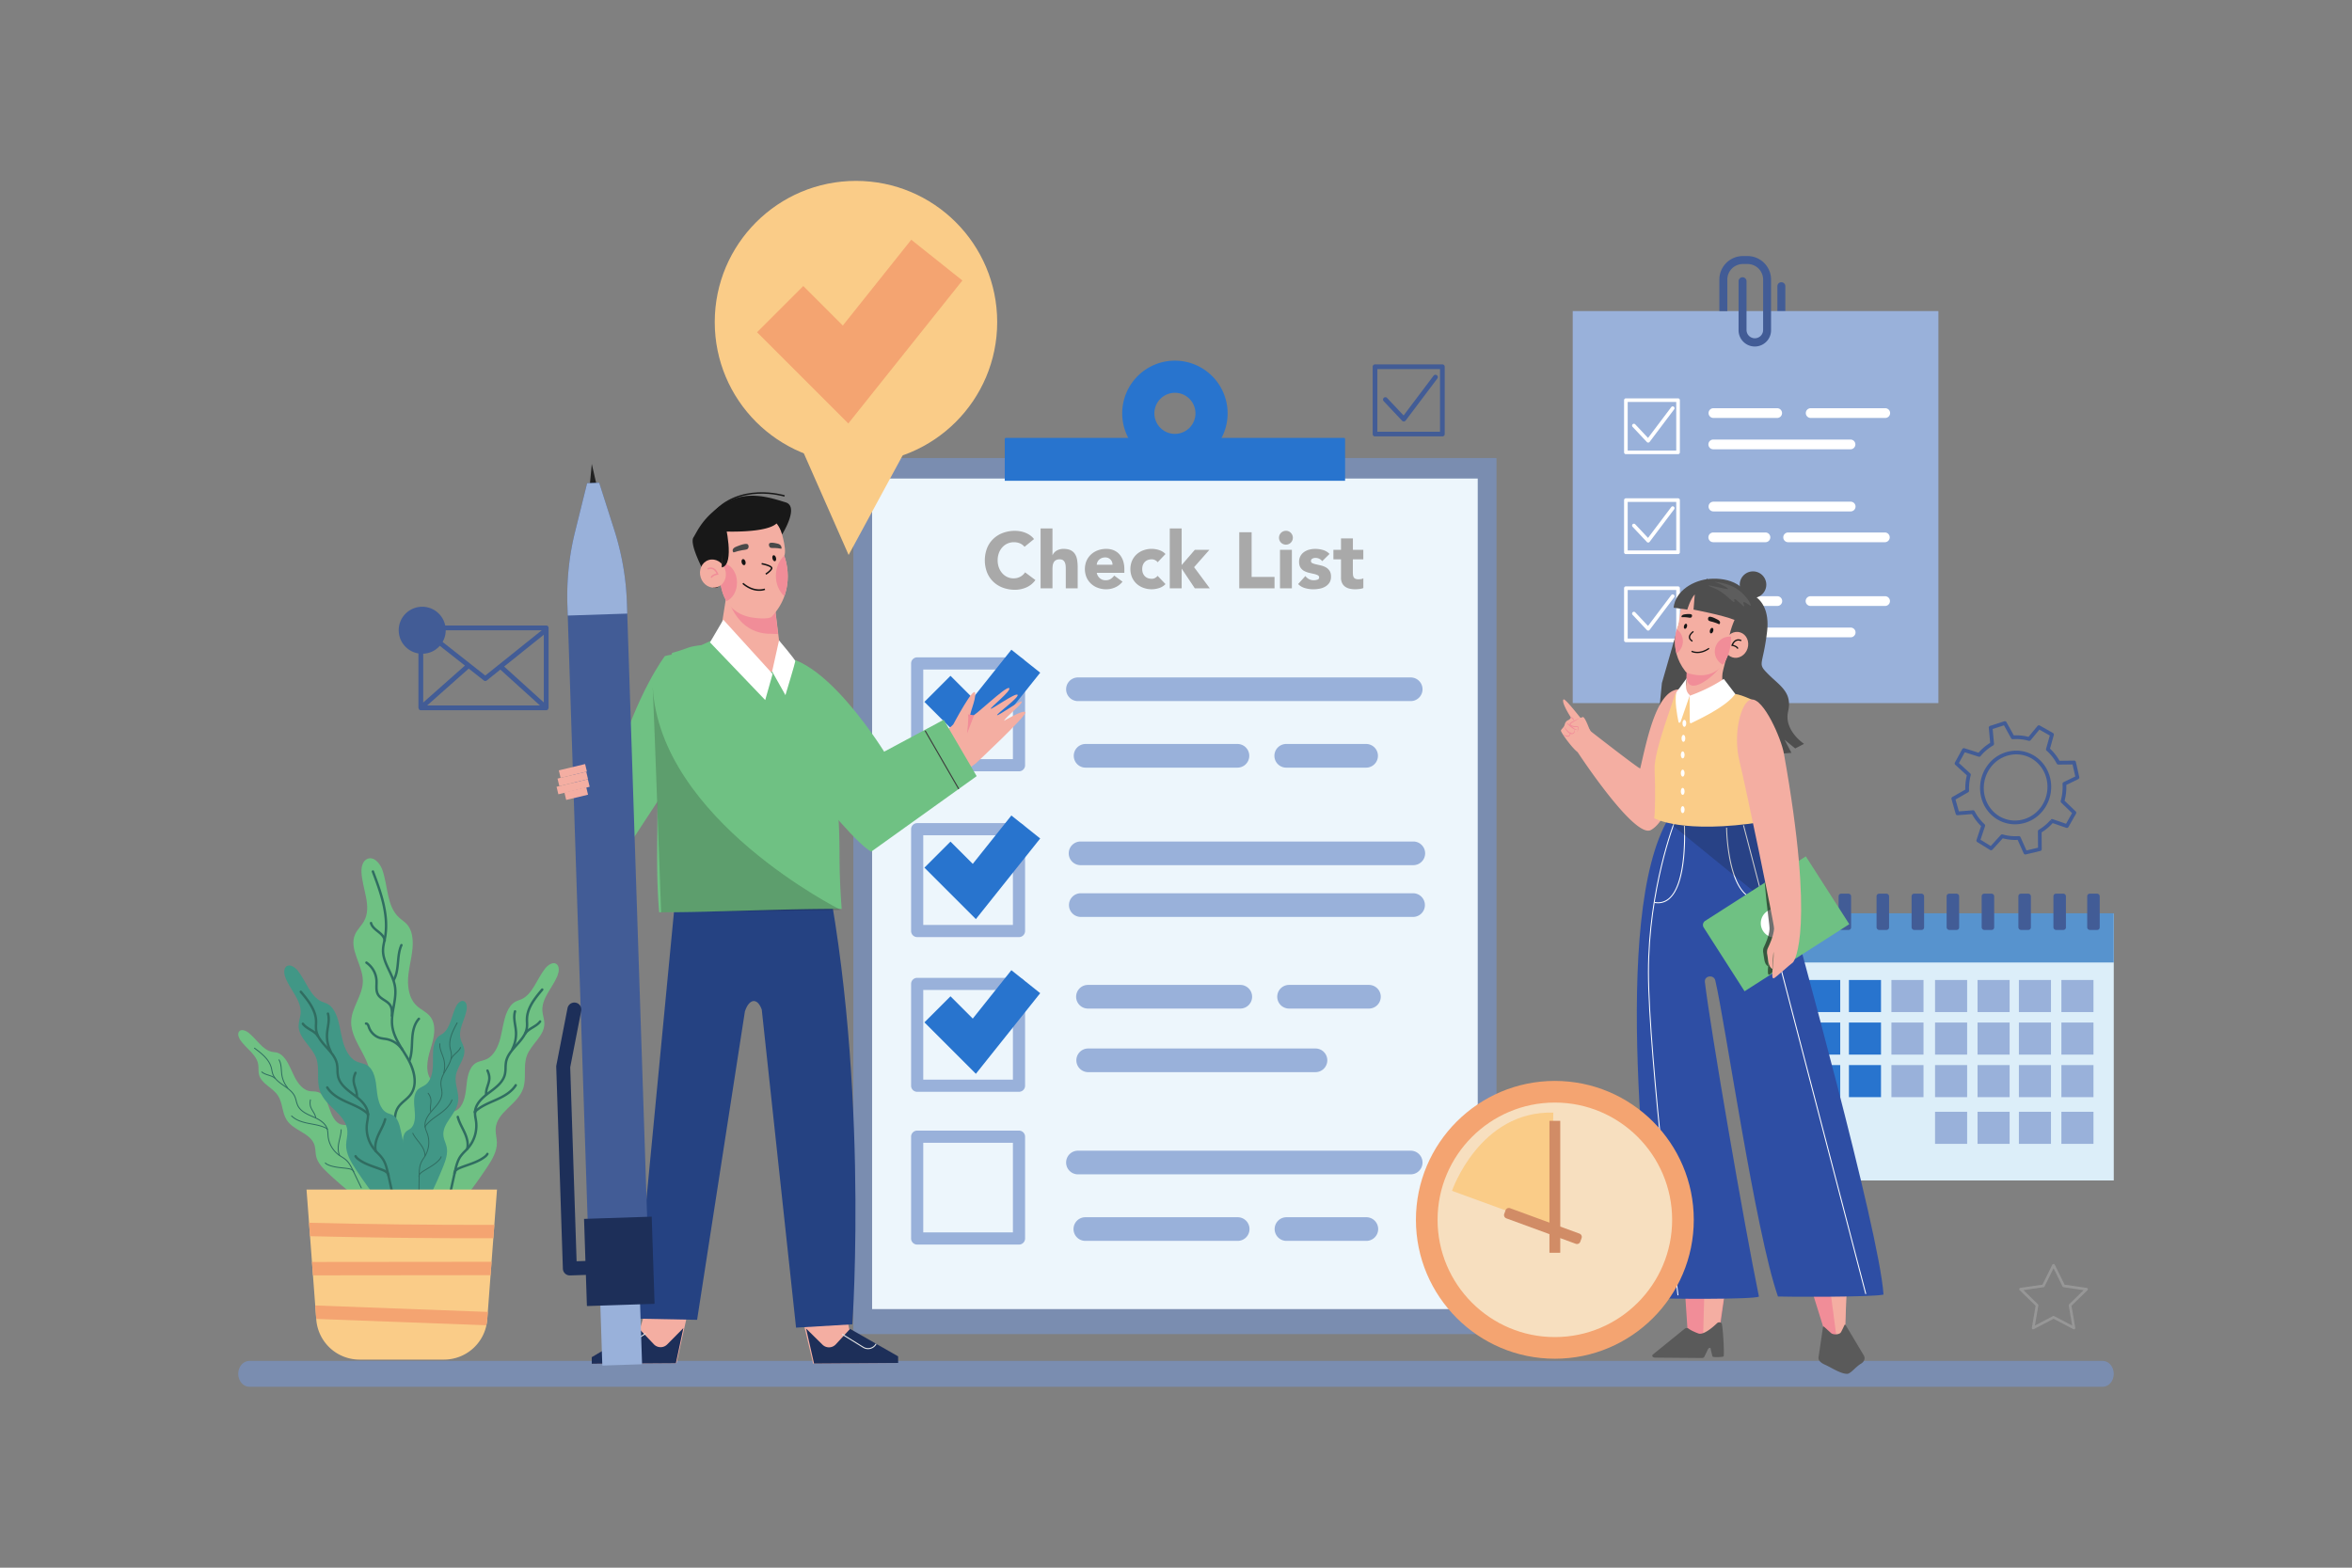 <svg xmlns="http://www.w3.org/2000/svg" viewBox="0 0 4680 3120"><rect x="0" y="0" width="4680" height="3120" fill="#808080" stroke="none"/><defs><style>.cls-1{isolation:isolate;}.cls-12,.cls-2{fill:#fff;}.cls-2{opacity:0;}.cls-3{fill:#425c96;}.cls-4{fill:#979797;}.cls-5{fill:#7a8db0;}.cls-6{fill:#212121;}.cls-7{fill:#dceef9;}.cls-8{fill:#5793ce;}.cls-9{fill:#99b1da;}.cls-10{fill:#2874ce;}.cls-11{fill:#9b9b9b;}.cls-13{fill:#edf6fc;}.cls-14{fill:#a9a9a9;}.cls-15{fill:#6fc183;}.cls-16{fill:#f4aea2;}.cls-17{fill:#f18d98;}.cls-18{fill:#3c3c3c;}.cls-19{fill:#1d2f59;}.cls-20{fill:#e4e4e4;}.cls-21{fill:#254282;}.cls-22{opacity:0.2;}.cls-23{fill:#121212;}.cls-24{fill:#141414;}.cls-25{fill:#494949;}.cls-26{fill:#181818;}.cls-27{fill:#4e4e4e;}.cls-28{fill:#5a5a5a;}.cls-29{fill:#2e4ea4;}.cls-30{opacity:0.21;mix-blend-mode:multiply;}.cls-31{fill:#111;}.cls-32{fill:#facc88;}.cls-33{opacity:0.6;}.cls-34{fill:#1c1c1c;}.cls-35{fill:#5d5d5d;}.cls-36{fill:#f7dfbf;}.cls-37{fill:#f4a471;}.cls-38{fill:#d18c66;}.cls-39{fill:#306d61;}.cls-40{fill:#419786;}</style></defs><title>01</title><g class="cls-1"><g id="_01" data-name="01"><rect id="_01-2" data-name="01" class="cls-2" width="4680" height="3120"/><path class="cls-3" d="M2870,725.22H2736a4.65,4.65,0,0,0-4.66,4.66v134a4.66,4.66,0,0,0,4.66,4.66h134a4.66,4.66,0,0,0,4.66-4.66v-134A4.65,4.65,0,0,0,2870,725.22Zm-4.66,134H2740.67V734.54h124.66Z"/><path class="cls-3" d="M2859.05,746.77a4.67,4.67,0,0,0-6.52.92l-59.65,79.18L2760,792a4.66,4.66,0,1,0-6.79,6.39l36.65,38.94a4.68,4.68,0,0,0,3.39,1.46h.26a4.6,4.6,0,0,0,3.46-1.84l63-83.6A4.66,4.66,0,0,0,2859.05,746.77Z"/><path class="cls-4" d="M4152.17,2563.14l-44-6.39-19.68-39.86a2.75,2.75,0,0,0-4.74,0l-19.68,39.86-44,6.39A2.66,2.66,0,0,0,4018,2565a2.62,2.62,0,0,0,.67,2.71l31.82,31-7.5,43.81a2.64,2.64,0,0,0,3.84,2.79l39.34-20.68,39.34,20.68a2.64,2.64,0,0,0,3.84-2.79l-7.5-43.81,31.82-31a2.62,2.62,0,0,0,.67-2.71A2.66,2.66,0,0,0,4152.17,2563.14Zm-35.05,32.73a2.62,2.62,0,0,0-.76,2.34l6.84,39.9-35.83-18.84a2.66,2.66,0,0,0-1.23-.3,2.73,2.73,0,0,0-1.24.3l-35.82,18.84,6.84-39.9a2.64,2.64,0,0,0-.76-2.34l-29-28.26,40.05-5.81a2.67,2.67,0,0,0,2-1.45l17.92-36.3,17.92,36.3a2.65,2.65,0,0,0,2,1.45l40.05,5.81Z"/><path class="cls-3" d="M1086.83,1244.82H837.24l-.16.11a4.41,4.41,0,0,0-1.64.68,4.56,4.56,0,0,0-1.57.88c-.07.07-.19.06-.25.14-.35.44-.25,1-.42,1.49s-.6.88-.6,1.45v159.19c0,.61.44,1,.65,1.57s.14,1.13.54,1.59c0,0,.1,0,.14.06a4.66,4.66,0,0,0,3.42,1.53h249.48a4.66,4.66,0,0,0,3.4-1.5s.09,0,.12-.06c.42-.46.38-1.08.59-1.64s.64-.94.64-1.55V1249.57A4.75,4.75,0,0,0,1086.83,1244.82Zm-8.78,9.5-112.43,90.16-114.55-90.16Zm-235.95,5,83,65.31-83,73.53ZM849.88,1404l82.8-73.37,30,23.64a4.74,4.74,0,0,0,5.91,0l27-21.68s0,.09.06.12l78.77,71.32Zm232.19-6-78.93-71.47,78.93-63.3Z"/><circle class="cls-3" cx="840.07" cy="1254.34" r="46.8" transform="translate(-146.96 112.04) rotate(-7.02)"/><path class="cls-5" d="M4183.71,2708.39H496.29c-12.29,0-22.26,11.55-22.26,25.81s10,25.8,22.26,25.8H4183.71c12.29,0,22.26-11.55,22.26-25.8S4196,2708.39,4183.71,2708.39Z"/><path class="cls-3" d="M4130.58,1516.64c-.38-1.7-1.63-3.16-3.67-2.89l-28.9.36a101.39,101.39,0,0,0-18.86-24.15l-.05,0,7.53-27a3.72,3.72,0,0,0-1.75-4.24l-26-14.71a3.75,3.75,0,0,0-4.7.87l-17.87,21.62a96.69,96.69,0,0,0-29.23-2.91l-14.59-26.32a3.72,3.72,0,0,0-4.39-1.74l-28.25,9.12a3.72,3.72,0,0,0-2.56,3.88l2.73,29.87a102.44,102.44,0,0,0-23.17,19.62l-28-8.87a3.75,3.75,0,0,0-4.38,1.75l-14.61,26.67a3.73,3.73,0,0,0,.75,4.53l23,21a108.64,108.64,0,0,0-3.07,28.34l-25.69,14.68a3.7,3.7,0,0,0-1.73,4.24l8.31,29.41a3.54,3.54,0,0,0,3.87,2.68l28.47-2.26a101.68,101.68,0,0,0,18.19,23.92l-9.1,27.5a3.71,3.71,0,0,0,1.57,4.33l25.4,15.7a3.78,3.78,0,0,0,4.7-.65l20.59-22.56a94.79,94.79,0,0,0,29.61,3.12l12,26.83a3.72,3.72,0,0,0,3.39,2.19,6.49,6.49,0,0,0,.86-.1l28.83-6.9a3.72,3.72,0,0,0,2.85-3.64l-.26-33.35a102,102,0,0,0,22-18.46l27,9.37a3.79,3.79,0,0,0,4.46-1.68l15-26.44a3.69,3.69,0,0,0-.66-4.5l-22.06-21.26a107.76,107.76,0,0,0,3.39-31.4l23.81-11.57a3.71,3.71,0,0,0,2-4.17Zm-24.48,40a3.69,3.69,0,0,0-2.08,3.57,100.69,100.69,0,0,1-3.59,33.58,3.71,3.71,0,0,0,1,3.67l21.57,20.8-12,21.21-26.51-9.17a3.71,3.71,0,0,0-4.06,1.11l2.22,3.2-2.82-2.43a95.06,95.06,0,0,1-23,19.16,3.76,3.76,0,0,0-1.82,3.22l.26,32.49-23,5.51-11.81-26.36a3.56,3.56,0,0,0-3.67-2.18,91.94,91.94,0,0,1-31.85-3.33,3.68,3.68,0,0,0-3.77,1.06l-20.05,22-20.28-12.54,8.94-27a3.74,3.74,0,0,0-1.05-3.94,94,94,0,0,1-19.55-25.65,3.46,3.46,0,0,0-3.59-2l-27.84,2.22-6.68-23.67,25.11-14.35a3.71,3.71,0,0,0,1.87-3.4,100.66,100.66,0,0,1,3.31-30.57,3.72,3.72,0,0,0-1.09-3.69l-22.45-20.55,11.73-21.42,27.49,8.72a3.72,3.72,0,0,0,4-1.15l1.42-1.79a94.6,94.6,0,0,1,23.39-19.36,3.73,3.73,0,0,0,1.81-3.54l-2.67-29.22,22.5-7.28,14.25,25.71a3.65,3.65,0,0,0,3.54,1.9,90.46,90.46,0,0,1,31.39,3.14,3.61,3.61,0,0,0,3.88-1.21l17.41-21,20.71,11.73-7.38,26.46a3.72,3.72,0,0,0,1.1,3.78l1.67,1.4a94.58,94.58,0,0,1,18.49,24.23,3.74,3.74,0,0,0,3.28,2h0l28.12-.35,5.46,24Z"/><path class="cls-3" d="M4058.72,1512.5a68.16,68.16,0,0,0-46.79-18.57,71,71,0,0,0-53.35,24.56c-26.38,30.17-24.55,76.59,4.08,103.47a68.19,68.19,0,0,0,46.8,18.57A71.07,71.07,0,0,0,4062.8,1616C4089.19,1585.78,4087.36,1539.37,4058.72,1512.5Zm-1.51,98.55a63.6,63.6,0,0,1-47.75,22,60.74,60.74,0,0,1-41.71-16.57c-25.75-24.17-27.35-66-3.58-93.14a63.68,63.68,0,0,1,47.76-22,60.78,60.78,0,0,1,41.71,16.57C4079.39,1542.08,4081,1583.87,4057.21,1611.05Z"/><path class="cls-6" d="M1881.94,2034.85a57.81,57.81,0,0,0-39.68-15.75,60.24,60.24,0,0,0-45.23,20.82c-22.37,25.59-20.82,64.94,3.46,87.73a57.79,57.79,0,0,0,39.67,15.75,60.3,60.3,0,0,0,45.24-20.83C1907.77,2097,1906.22,2057.63,1881.94,2034.85Zm-1.28,83.56a54,54,0,0,1-40.5,18.69,51.53,51.53,0,0,1-35.36-14c-21.83-20.49-23.19-55.92-3-79a54,54,0,0,1,40.49-18.68,51.55,51.55,0,0,1,35.37,14C1899.46,2059.93,1900.81,2095.35,1880.66,2118.41Z"/><path class="cls-6" d="M1942.86,2038.36a2.79,2.79,0,0,0-3.11-2.45l-24.5.3a86,86,0,0,0-16-20.47l0,0,6.39-22.87a3.16,3.16,0,0,0-1.49-3.59l-22-12.48a3.18,3.18,0,0,0-4,.74L1863,1995.84a82.24,82.24,0,0,0-24.79-2.48l-12.37-22.31a3.15,3.15,0,0,0-3.72-1.48l-23.95,7.74a3.15,3.15,0,0,0-2.18,3.28l2.32,25.33a86.89,86.89,0,0,0-19.64,16.64l-23.72-7.53a3.18,3.18,0,0,0-3.71,1.49l-12.39,22.61a3.17,3.17,0,0,0,.64,3.84l19.47,17.82a92.47,92.47,0,0,0-2.6,24l-21.78,12.45a3.17,3.17,0,0,0-1.47,3.6l7,24.93a3,3,0,0,0,3.29,2.28l24.14-1.92a86.32,86.32,0,0,0,15.42,20.28l-7.72,23.32a3.16,3.16,0,0,0,1.34,3.67l21.54,13.31a3.18,3.18,0,0,0,4-.55l17.45-19.12a80.82,80.82,0,0,0,25.11,2.64l10.19,22.75a3.17,3.17,0,0,0,2.88,1.85,5.18,5.18,0,0,0,.73-.08l24.44-5.85a3.17,3.17,0,0,0,2.42-3.09l-.22-28.27a87,87,0,0,0,18.64-15.65l22.91,7.94a3.22,3.22,0,0,0,3.78-1.43l12.69-22.41a3.14,3.14,0,0,0-.56-3.82l-18.71-18a91.72,91.72,0,0,0,2.88-26.62l20.18-9.82a3.13,3.13,0,0,0,1.69-3.53Zm-20.75,33.88a3.15,3.15,0,0,0-1.77,3,85.19,85.19,0,0,1-3,28.47,3.16,3.16,0,0,0,.85,3.12l18.29,17.63-10.19,18-22.48-7.78a3.16,3.16,0,0,0-3.45.94l1.89,2.71-2.39-2a80.9,80.9,0,0,1-19.49,16.24,3.16,3.16,0,0,0-1.54,2.73l.22,27.55-19.46,4.66-10-22.35a3,3,0,0,0-3.12-1.84,77.87,77.87,0,0,1-27-2.82,3.11,3.11,0,0,0-3.21.9l-17,18.63-17.2-10.63,7.58-22.92a3.16,3.16,0,0,0-.89-3.33,79.74,79.74,0,0,1-16.57-21.75,2.94,2.94,0,0,0-3.05-1.67l-23.6,1.88-5.67-20.07,21.29-12.16a3.13,3.13,0,0,0,1.58-2.89,86,86,0,0,1,2.81-25.92,3.12,3.12,0,0,0-.92-3.12l-19-17.43,10-18.16,23.31,7.39a3.17,3.17,0,0,0,3.37-1l1.2-1.52a80.31,80.31,0,0,1,19.83-16.41,3.18,3.18,0,0,0,1.54-3l-2.27-24.77,19.08-6.17,12.08,21.79a3.11,3.11,0,0,0,3,1.62,76.72,76.72,0,0,1,26.62,2.66,3.08,3.08,0,0,0,3.29-1l14.76-17.86,17.56,10L1892.6,2016a3.17,3.17,0,0,0,.93,3.2l1.42,1.19a80.33,80.33,0,0,1,15.68,20.54,3.16,3.16,0,0,0,2.77,1.66h0l23.85-.29,4.63,20.36Z"/><rect class="cls-7" x="3555.23" y="1818.12" width="650.74" height="531.21"/><rect class="cls-8" x="3555.23" y="1817.57" width="650.74" height="97.94"/><rect class="cls-9" x="4101.74" y="1950.37" width="63.84" height="63.84"/><rect class="cls-9" x="4017.19" y="1950.37" width="63.84" height="63.84"/><rect class="cls-9" x="3934.91" y="1950.37" width="63.84" height="63.84"/><rect class="cls-9" x="3850.35" y="1950.37" width="63.84" height="63.84"/><rect class="cls-9" x="3763.53" y="1950.37" width="63.84" height="63.84"/><rect class="cls-10" x="3678.98" y="1950.37" width="63.84" height="63.84"/><rect class="cls-10" x="3597.84" y="1950.37" width="63.84" height="63.84"/><rect class="cls-9" x="4101.74" y="2035.04" width="63.84" height="63.84"/><rect class="cls-9" x="4017.19" y="2035.04" width="63.84" height="63.84"/><rect class="cls-9" x="3934.91" y="2035.04" width="63.84" height="63.84"/><rect class="cls-9" x="3850.35" y="2035.04" width="63.84" height="63.84"/><rect class="cls-9" x="3763.53" y="2035.04" width="63.84" height="63.84"/><rect class="cls-10" x="3678.98" y="2035.04" width="63.84" height="63.84"/><rect class="cls-10" x="3597.84" y="2035.04" width="63.84" height="63.84"/><rect class="cls-9" x="4101.74" y="2119.7" width="63.84" height="63.84"/><rect class="cls-9" x="4017.19" y="2119.7" width="63.84" height="63.84"/><rect class="cls-9" x="3934.91" y="2119.7" width="63.84" height="63.84"/><rect class="cls-9" x="3850.35" y="2119.7" width="63.84" height="63.84"/><rect class="cls-9" x="3763.53" y="2119.7" width="63.84" height="63.84"/><rect class="cls-10" x="3678.98" y="2119.7" width="63.84" height="63.84"/><rect class="cls-10" x="3597.84" y="2119.7" width="63.84" height="63.84"/><rect class="cls-9" x="4101.74" y="2212.66" width="63.84" height="63.84"/><rect class="cls-9" x="4017.19" y="2212.66" width="63.84" height="63.84"/><rect class="cls-9" x="3934.91" y="2212.66" width="63.84" height="63.84"/><rect class="cls-9" x="3850.35" y="2212.66" width="63.84" height="63.84"/><rect class="cls-11" x="3588.71" y="1778.56" width="24.9" height="72.21" rx="4.95"/><rect class="cls-3" x="3658.43" y="1778.56" width="24.9" height="72.21" rx="4.95"/><rect class="cls-3" x="3733.96" y="1778.56" width="24.9" height="72.21" rx="4.95"/><rect class="cls-3" x="3803.68" y="1778.56" width="24.9" height="72.21" rx="4.95"/><rect class="cls-3" x="3873.41" y="1778.56" width="24.9" height="72.21" rx="4.95"/><rect class="cls-3" x="3943.13" y="1778.56" width="24.9" height="72.21" rx="4.95"/><rect class="cls-3" x="4016.17" y="1778.56" width="24.9" height="72.21" rx="4.95"/><rect class="cls-3" x="4085.89" y="1778.56" width="24.9" height="72.21" rx="4.95"/><rect class="cls-3" x="4153.12" y="1778.56" width="24.9" height="72.21" rx="4.95"/><path class="cls-3" d="M3544.54,561.7a7.92,7.92,0,0,0-7.92,7.92V625c1,0,15.5-.33,15.83,0V569.62A7.92,7.92,0,0,0,3544.54,561.7Z"/><polygon class="cls-9" points="3129.39 619.1 3129.39 1399.3 3857.03 1399.3 3857.03 619.1 3348.38 619.1 3129.39 619.1"/><path class="cls-3" d="M3477.25,509.59H3468a46.89,46.89,0,0,0-46.84,46.84V619.1H3437V556.43a31.06,31.06,0,0,1,31-31h9.24a31,31,0,0,1,31,31V656.7a16.49,16.49,0,1,1-33,0v-97a7.92,7.92,0,0,0-15.84,0v97a32.33,32.33,0,1,0,64.65,0V556.43A46.88,46.88,0,0,0,3477.25,509.59Z"/><path class="cls-12" d="M3339,792.8H3235.18a3.61,3.61,0,0,0-3.61,3.62V900.24a3.6,3.6,0,0,0,3.61,3.61H3339a3.61,3.61,0,0,0,3.61-3.61V796.42A3.62,3.62,0,0,0,3339,792.8Zm-3.62,103.83h-96.6V800h96.6Z"/><path class="cls-12" d="M3330.53,809.51a3.62,3.62,0,0,0-5.06.71l-46.22,61.36-25.46-27.06a3.62,3.62,0,0,0-5.27,5l28.4,30.18a3.65,3.65,0,0,0,2.63,1.13h.2a3.56,3.56,0,0,0,2.69-1.43l48.8-64.78A3.61,3.61,0,0,0,3330.53,809.51Z"/><path class="cls-12" d="M3339,991.71H3235.18a3.61,3.61,0,0,0-3.61,3.61v103.83a3.6,3.6,0,0,0,3.61,3.61H3339a3.61,3.61,0,0,0,3.61-3.61V995.32A3.61,3.61,0,0,0,3339,991.71Zm-3.62,103.83h-96.6v-96.6h96.6Z"/><path class="cls-12" d="M3330.53,1008.42a3.62,3.62,0,0,0-5.06.71l-46.22,61.36-25.46-27.06a3.62,3.62,0,1,0-5.27,5l28.4,30.18a3.65,3.65,0,0,0,2.63,1.13h.2a3.56,3.56,0,0,0,2.69-1.43l48.8-64.78A3.6,3.6,0,0,0,3330.53,1008.42Z"/><path class="cls-12" d="M3536.21,812.44H3409.36a9.68,9.68,0,0,0,0,19.36h126.85a9.68,9.68,0,0,0,0-19.36Z"/><path class="cls-12" d="M3751.27,812.44H3602.89a9.68,9.68,0,1,0,0,19.36h148.38a9.68,9.68,0,0,0,0-19.36Z"/><path class="cls-12" d="M3682.45,874.8H3409.36a9.68,9.68,0,1,0,0,19.35h273.09a9.68,9.68,0,0,0,0-19.35Z"/><path class="cls-12" d="M3339,1167H3235.18a3.6,3.6,0,0,0-3.61,3.61v103.83a3.61,3.61,0,0,0,3.61,3.61H3339a3.61,3.61,0,0,0,3.61-3.61V1170.58A3.61,3.61,0,0,0,3339,1167Zm-3.62,103.83h-96.6v-96.61h96.6Z"/><path class="cls-12" d="M3330.53,1183.67a3.63,3.63,0,0,0-5.06.71l-46.22,61.36-25.46-27.06a3.62,3.62,0,0,0-5.27,5l28.4,30.17a3.62,3.62,0,0,0,2.63,1.14h.2a3.63,3.63,0,0,0,2.69-1.43l48.8-64.78A3.62,3.62,0,0,0,3330.53,1183.67Z"/><path class="cls-12" d="M3536.21,1186.61H3409.36a9.68,9.68,0,1,0,0,19.35h126.85a9.68,9.68,0,1,0,0-19.35Z"/><path class="cls-12" d="M3751.27,1186.61H3602.89a9.68,9.68,0,1,0,0,19.35h148.38a9.68,9.68,0,0,0,0-19.35Z"/><path class="cls-12" d="M3682.45,1249H3409.36a9.68,9.68,0,0,0,0,19.36h273.09a9.68,9.68,0,0,0,0-19.36Z"/><path class="cls-12" d="M3682.45,998.45H3409.36a9.68,9.68,0,0,0,0,19.36h273.09a9.68,9.68,0,0,0,0-19.36Z"/><path class="cls-12" d="M3512.57,1059.74H3409.36a9.68,9.68,0,1,0,0,19.35h103.21a9.68,9.68,0,1,0,0-19.35Z"/><path class="cls-12" d="M3750.18,1059.74H3557.73a9.68,9.68,0,0,0,0,19.35h192.45a9.68,9.68,0,1,0,0-19.35Z"/><rect class="cls-5" x="1698" y="911.5" width="1279.72" height="1743.62" rx="1.18"/><rect class="cls-13" x="1735.32" y="952.38" width="1205.07" height="1652.97"/><path class="cls-10" d="M2674.24,871.51H2001.48a2.22,2.22,0,0,0-2.22,2.21v83.1h677.19v-83.1A2.21,2.21,0,0,0,2674.24,871.51Z"/><path class="cls-10" d="M2337.86,717.77a104.87,104.87,0,1,0,104.86,104.86A105,105,0,0,0,2337.86,717.77Zm0,145.74a40.88,40.88,0,1,1,40.88-40.88A40.93,40.93,0,0,1,2337.86,863.51Z"/><path class="cls-14" d="M2030.05,1147.86a27.59,27.59,0,0,1-13.4,3.18,28.93,28.93,0,0,1-12.38-2.7,30.52,30.52,0,0,1-10-7.48,36.1,36.1,0,0,1-6.7-11.37,41.26,41.26,0,0,1-2.44-14.41,41.85,41.85,0,0,1,2.44-14.37,35,35,0,0,1,6.8-11.41,30.59,30.59,0,0,1,23.09-10.18,29.44,29.44,0,0,1,12.22,2.37,24.07,24.07,0,0,1,8.92,6.78l18.92-15.45a38.24,38.24,0,0,0-8.21-7.74,45.45,45.45,0,0,0-9.53-5,53.41,53.41,0,0,0-10.1-2.74,58.81,58.81,0,0,0-9.85-.89,68.39,68.39,0,0,0-24.12,4.11,55,55,0,0,0-19.08,11.74,53.08,53.08,0,0,0-12.54,18.53,67.95,67.95,0,0,0,0,48.58,53.5,53.5,0,0,0,12.54,18.52,55.19,55.19,0,0,0,19.08,11.75,69.08,69.08,0,0,0,24.12,4.1,55.73,55.73,0,0,0,22.4-4.73,42.8,42.8,0,0,0,18-14.67l-20.52-15.3A26.58,26.58,0,0,1,2030.05,1147.86Z"/><path class="cls-14" d="M2139.07,1102.78a21,21,0,0,0-8.6-7.66c-3.68-1.84-8.49-2.75-14.49-2.75a26.47,26.47,0,0,0-7.88,1.11,24.39,24.39,0,0,0-6.3,2.82,20.65,20.65,0,0,0-4.59,4,14.26,14.26,0,0,0-2.67,4.41h-.33v-53h-23.64V1170.9h23.64v-38.16a56.22,56.22,0,0,1,.48-7.25,18.52,18.52,0,0,1,2-6.23,11.12,11.12,0,0,1,4.33-4.41,14.52,14.52,0,0,1,7.41-1.66q4.57,0,7,1.89a11.67,11.67,0,0,1,3.63,4.89,21.62,21.62,0,0,1,1.41,6.55c.15,2.34.23,4.64.23,6.85v37.53h23.66v-42.26a87.89,87.89,0,0,0-1.11-14.34A30.49,30.49,0,0,0,2139.07,1102.78Z"/><path class="cls-14" d="M2227.54,1103.34a31.19,31.19,0,0,0-11.34-8.14,38,38,0,0,0-14.92-2.83,48.45,48.45,0,0,0-16.63,2.83,40.25,40.25,0,0,0-13.55,8.14A38.18,38.18,0,0,0,2162,1116a43.18,43.18,0,0,0,0,33.11,38,38,0,0,0,9.08,12.7,39.89,39.89,0,0,0,13.55,8.12,48,48,0,0,0,16.63,2.85,43.13,43.13,0,0,0,18-3.94,37.88,37.88,0,0,0,14.34-11.21l-16.56-12.12a26.82,26.82,0,0,1-7,6.7,17.93,17.93,0,0,1-9.87,2.6,17.4,17.4,0,0,1-11.67-4,18.82,18.82,0,0,1-6.15-10.79h54.88v-7.43a51.12,51.12,0,0,0-2.52-16.56A36.86,36.86,0,0,0,2227.54,1103.34Zm-45.18,20.56a14.64,14.64,0,0,1,1.36-5.45,14.32,14.32,0,0,1,3.3-4.56,17.17,17.17,0,0,1,5.12-3.22,17.49,17.49,0,0,1,7-1.26,14,14,0,0,1,10.56,4.26,13.7,13.7,0,0,1,3.93,10.23Z"/><path class="cls-14" d="M2291.8,1113.19a14.26,14.26,0,0,1,6.78,1.66,13.09,13.09,0,0,1,4.89,4.16l15.62-16.38a29.77,29.77,0,0,0-13-8,48,48,0,0,0-30.92.53,40.3,40.3,0,0,0-13.56,8.14,38.29,38.29,0,0,0-9.07,12.67,43.18,43.18,0,0,0,0,33.11,38.11,38.11,0,0,0,9.07,12.7,39.93,39.93,0,0,0,13.56,8.12,48,48,0,0,0,16.63,2.85,48.51,48.51,0,0,0,14.29-2.3,29.87,29.87,0,0,0,13-8l-15.62-16.38a21,21,0,0,1-4.89,4.08,12.73,12.73,0,0,1-6.78,1.74c-6,0-10.63-1.79-14-5.37s-5-8.24-5-14,1.66-10.46,5-14S2285.8,1113.19,2291.8,1113.19Z"/><polygon class="cls-14" points="2406.43 1094.26 2377.43 1094.26 2351.25 1124.53 2351.25 1051.67 2327.61 1051.67 2327.61 1170.89 2351.25 1170.89 2351.25 1132.11 2351.57 1132.11 2377.43 1170.89 2407.24 1170.89 2376.02 1128.79 2406.43 1094.26"/><polygon class="cls-14" points="2490.47 1059.26 2465.88 1059.26 2465.88 1170.89 2536.06 1170.89 2536.06 1148.19 2490.47 1148.19 2490.47 1059.26"/><rect class="cls-14" x="2546.92" y="1094.26" width="23.66" height="76.63"/><path class="cls-14" d="M2558.74,1056.41a13.78,13.78,0,1,0,9.7,4A13.13,13.13,0,0,0,2558.74,1056.41Z"/><path class="cls-14" d="M2638.15,1129.11a35.86,35.86,0,0,0-9.63-3.7c-3.4-.81-6.6-1.54-9.6-2.22a37,37,0,0,1-7.41-2.37,4.33,4.33,0,0,1-2.92-4.18,5,5,0,0,1,2.84-4.89,13.06,13.06,0,0,1,5.82-1.41,16.73,16.73,0,0,1,13.71,6.48l14.52-14.37a28.53,28.53,0,0,0-13.08-7.88,55.7,55.7,0,0,0-15.3-2.2,48.45,48.45,0,0,0-11.84,1.49,31.32,31.32,0,0,0-10.31,4.66,24.15,24.15,0,0,0-7.25,8,23.38,23.38,0,0,0-2.78,11.67c0,4.84,1,8.69,2.93,11.59a20,20,0,0,0,7.41,6.7,40.68,40.68,0,0,0,9.62,3.56l9.63,2.19a33.59,33.59,0,0,1,7.41,2.52,4.83,4.83,0,0,1,2.89,4.51,4.33,4.33,0,0,1-3.3,4.33,22.15,22.15,0,0,1-7.41,1.19,19.57,19.57,0,0,1-9.37-2.14,23.18,23.18,0,0,1-7.33-6.23L2583,1162.38a30.29,30.29,0,0,0,13.89,8.11,59.67,59.67,0,0,0,16.23,2.3,68.42,68.42,0,0,0,12.47-1.19,34.84,34.84,0,0,0,11.34-4.11,24.79,24.79,0,0,0,8.29-7.71c2.14-3.2,3.23-7.28,3.23-12.22s-1-8.69-2.93-11.59A21.5,21.5,0,0,0,2638.15,1129.11Z"/><path class="cls-14" d="M2692,1071.56h-23.67v22.7h-15.12v18.93h15.12v36.41a24.31,24.31,0,0,0,2.15,10.74,18.38,18.38,0,0,0,5.89,7.15,24.6,24.6,0,0,0,8.85,4,45.86,45.86,0,0,0,11,1.26,74.33,74.33,0,0,0,8.34-.48,35.28,35.28,0,0,0,8.21-1.89v-19.71a8.29,8.29,0,0,1-4.66,1.82,43.66,43.66,0,0,1-5,.4,15.18,15.18,0,0,1-6.08-1,7.15,7.15,0,0,1-3.37-2.92,11.48,11.48,0,0,1-1.44-4.48,50.76,50.76,0,0,1-.3-5.77v-25.53h20.81v-18.93H2692Z"/><path class="cls-9" d="M2812.19,1674.76H2150.1a23.54,23.54,0,0,0,0,47.08h662.09a23.54,23.54,0,0,0,0-47.08Z"/><path class="cls-9" d="M2812.19,1777.75H2150.1a23.55,23.55,0,0,0,0,47.09h662.09a23.55,23.55,0,0,0,0-47.09Z"/><path class="cls-9" d="M2807,1348.24h-662.1a23.54,23.54,0,0,0,0,47.08H2807a23.54,23.54,0,0,0,0-47.08Z"/><path class="cls-9" d="M2462.73,1480.65H2159.64a23.55,23.55,0,0,0,0,47.09h303.09a23.55,23.55,0,0,0,0-47.09Z"/><path class="cls-9" d="M2718.74,1480.65h-158.9a23.55,23.55,0,1,0,0,47.09h158.9a23.55,23.55,0,0,0,0-47.09Z"/><path class="cls-9" d="M2467.9,1960.17H2164.81a23.54,23.54,0,0,0,0,47.08H2467.9a23.54,23.54,0,1,0,0-47.08Z"/><path class="cls-9" d="M2618,2086.7H2164.81a23.55,23.55,0,0,0,0,47.09H2618a23.55,23.55,0,0,0,0-47.09Z"/><path class="cls-9" d="M2723.91,1960.17H2565a23.54,23.54,0,0,0,0,47.08h158.9a23.54,23.54,0,0,0,0-47.08Z"/><path class="cls-9" d="M2027.6,1308.25H1825a12.09,12.09,0,0,0-12.09,12.09V1523a12.09,12.09,0,0,0,12.09,12.1H2027.6a12.1,12.1,0,0,0,12.1-12.1V1320.34A12.09,12.09,0,0,0,2027.6,1308.25Zm-12.1,202.62H1837.07V1332.44H2015.5Z"/><polygon class="cls-10" points="1935.62 1389.36 1891.28 1345.01 1839.4 1396.88 1941.79 1499.26 2069.79 1338.8 2012.44 1293.05 1935.62 1389.36"/><path class="cls-9" d="M2807,2290.1h-662.1a23.54,23.54,0,0,0,0,47.08H2807a23.54,23.54,0,0,0,0-47.08Z"/><path class="cls-9" d="M2462.73,2422.52H2159.64a23.54,23.54,0,0,0,0,47.08h303.09a23.54,23.54,0,0,0,0-47.08Z"/><path class="cls-9" d="M2718.74,2422.52h-158.9a23.54,23.54,0,1,0,0,47.08h158.9a23.54,23.54,0,1,0,0-47.08Z"/><path class="cls-9" d="M2027.6,2250.11H1825a12.09,12.09,0,0,0-12.09,12.09v202.63a12.09,12.09,0,0,0,12.09,12.1H2027.6a12.1,12.1,0,0,0,12.1-12.1V2262.2A12.09,12.09,0,0,0,2027.6,2250.11Zm-12.1,202.62H1837.07V2274.3H2015.5Z"/><path class="cls-9" d="M2027.6,1638.18H1825a12.09,12.09,0,0,0-12.09,12.1v202.63A12.09,12.09,0,0,0,1825,1865H2027.6a12.09,12.09,0,0,0,12.1-12.09V1650.28A12.1,12.1,0,0,0,2027.6,1638.18Zm-12.1,202.63H1837.07V1662.38H2015.5Z"/><polygon class="cls-10" points="1935.62 1719.29 1891.28 1674.94 1839.4 1726.82 1941.79 1829.2 2069.79 1668.73 2012.44 1622.98 1935.62 1719.29"/><path class="cls-9" d="M2027.6,1946.08H1825a12.09,12.09,0,0,0-12.09,12.09V2160.8a12.09,12.09,0,0,0,12.09,12.1H2027.6a12.1,12.1,0,0,0,12.1-12.1V1958.17A12.09,12.09,0,0,0,2027.6,1946.08Zm-12.1,202.62H1837.07V1970.27H2015.5Z"/><polygon class="cls-10" points="1935.62 2027.19 1891.28 1982.84 1839.4 2034.71 1941.79 2137.09 2069.79 1976.63 2012.44 1930.88 1935.62 2027.19"/><path class="cls-15" d="M1323,1305.73S1268,1376.67,1222.87,1530c-14.71,50,29.87,150,29.87,150l68.34-104.35,42.71-100.95S1412.73,1278.46,1323,1305.73Z"/><path class="cls-16" d="M1997.9,1434.49c2.44-6.75,37.46-34.32,35.42-38.22s-46.83,28.78-49.23,27.06,44.33-35.44,40.69-40.49-50.37,28.66-53.34,27.73,43.3-37.39,36.33-41.19-69.6,57.89-76,57.52,11.35-34.3,8.43-47.94-43.41,62.81-43.41,62.81c-11.59,13.08-114.24,86-114.24,86l48.6,77.07c35.7-31,110.68-85.75,110.68-85.75s101.69-94.87,98.51-101.41S1997.9,1434.49,1997.9,1434.49Z"/><path class="cls-17" d="M1924.35,1459.65l13.87-36.12-12.37-1.7C1928.36,1424.24,1924.35,1459.65,1924.35,1459.65Z"/><path class="cls-15" d="M1759.28,1496s-163-264.57-252.38-165.7c-49.93,55.26,180.35,341.14,226.72,364.6l209.76-150.22-65.6-112.22Z"/><rect class="cls-18" x="1873.26" y="1445.27" width="2.14" height="134.03" transform="translate(-505.03 1139.8) rotate(-30)"/><polygon class="cls-16" points="1689.66 2644.71 1682.1 2605.89 1592.02 2604.5 1617.92 2713.72 1785.29 2712.58 1785.2 2699.36 1689.66 2644.71"/><path class="cls-19" d="M1691.48,2644.7l-28.13,30.5a18.46,18.46,0,0,1-27,.76L1604,2644.09l15.78,69.61,167.37-1.13-.08-13.22Z"/><path class="cls-20" d="M1741.87,2674.86a17.21,17.21,0,0,1-23.68,5.58l-42.07-26-1.08,1.74,42.08,26a19.25,19.25,0,0,0,26.49-6.25l.54-.87-1.74-1.08Z"/><polygon class="cls-16" points="1273.43 2644.94 1178.64 2700.88 1178.73 2714.1 1346.1 2712.97 1370.52 2603.41 1284.84 2605.99 1273.43 2644.94"/><path class="cls-19" d="M1300.77,2675.07,1272.23,2645l-94.79,55.94.08,13.22,167.37-1.13,14.85-69.83-32,32.32A18.46,18.46,0,0,1,1300.77,2675.07Z"/><path class="cls-20" d="M1242.51,2679.6a17.19,17.19,0,0,1-23.75-5.26l-.55-.86-1.73,1.1.55.86a19.1,19.1,0,0,0,12.07,8.45,19.3,19.3,0,0,0,4.2.46,19.09,19.09,0,0,0,10.31-3l41.72-26.58-1.11-1.73Z"/><path class="cls-21" d="M1352.08,1700.15l-88.6,924.14,123.6,2.41,95.1-613.73c8.1-25.11,24.51-28.55,33.55-3.81L1584,2642.3l112-6.66s36.35-517.35-66.47-970.29Z"/><path class="cls-15" d="M1395.24,1284c-2.21,1,1.23-.11,0,0Z"/><path class="cls-15" d="M1666.22,1584.92a43.77,43.77,0,0,0,1.36,7.46C1672.15,1590.48,1668.84,1587.72,1666.22,1584.92Z"/><path class="cls-15" d="M1562.16,1307.85c-10.73-8.15-21.53-16.23-32.21-24.43-30.71-6.18-60.74-12.61-91.81-19-10,4.31-33.49,15.71-40.32,18.48-1.25.51-2.07.86-2.58,1.09,1.23-.11-2.21,1,0,0l-.14,0c-29.79,3.7-20.93,5.11-57.75,15.4l-87.41,222.3c1.87-.55,52.27-22.33,54-22.28,9.82,125.21-1.92,200.16,7.6,316.15,112.48.06,250.77-7.22,363.23-6.69-7.94-108.27-.62-107.78-8.56-216.06a10.75,10.75,0,0,0,1.34-.48,43.77,43.77,0,0,1-1.36-7.46c-2.24-2.4-4-4.83.31-6.78a23.77,23.77,0,0,0-.31,6.78c2.62,2.8,5.93,5.56,1.36,7.46,8.73,32.85,53.71,87.12,66,102.52,3-32.38,4-112.3,1.67-157.65C1681.38,1433.16,1648.32,1326.31,1562.16,1307.85Z"/><g class="cls-22"><path class="cls-23" d="M1298.72,1365.9c2.9,56.45,16.78,449.78,16.78,449.78l357.3-4.83S1312.35,1631.3,1298.72,1365.9Z"/></g><path class="cls-16" d="M1546.07,1241.41l-6.66-54.24-93.53-5.35-3.63,23.14-12,76.35s129.7,108.75,123.6,23.18Z"/><path class="cls-17" d="M1445.88,1181.82s15.21,80.19,88.09,79.56c5,0,9.69.51,14.16.51l-8.72-74.72Z"/><polygon class="cls-12" points="1412.73 1278.46 1522.62 1393.26 1537.34 1341.26 1439.22 1233.33 1412.73 1278.46"/><path class="cls-12" d="M1536.36,1336.35l26.49,47.1s19.62-64.76,19.62-67.7-32.38-41.21-32.38-41.21Z"/><path class="cls-16" d="M1558.23,1071.6c-.65-2.64-1.26-5.29-2-7.89-15.51-51.46-46.91-66.73-96.94-58.49-61.12,10.08-68,80.57-54.28,125,1.43,4.63,26.38,6.34,27.88,10.81,0,0-6.72,74,60.53,87.44,8,1.59,36.48,5,42.37-1.36,51.71-55.88,24.73-120.77,24.73-120.77C1563.74,1099.31,1561.29,1084.05,1558.23,1071.6Z"/><path class="cls-17" d="M1560.81,1105.46c-10.35,9.55-17,24.19-17,40.63s6.59,31,16.88,40.53c15.38-42.63-.23-80.27-.23-80.27C1560.59,1106.07,1560.7,1105.76,1560.81,1105.46Z"/><path class="cls-17" d="M1436.21,1120.87c-9.17,0-17.36,5.22-22.91,13.44,7.87,2.11,18.57,3.85,19.54,6.73,0,0-2.69,30,12.7,55.28,12.14-5,20.93-19.59,20.93-36.78C1466.47,1138.18,1452.92,1120.87,1436.21,1120.87Z"/><path class="cls-24" d="M1479.1,1159.92l-1.9,2.22c13.9,11.94,26.76,14.09,35.21,13.75a31.64,31.64,0,0,0,10.14-1.89l-1.11-2.7C1521.25,1171.38,1501.43,1179.11,1479.1,1159.92Z"/><path class="cls-25" d="M1462.18,1089.28c-6.46,4-4.06,8.34-3.08,9.78.57.84,3-.52,9-2.15,12.77-3.48,18.31-1.78,20.62-5.79,1.36-2.38,1.11-5.88-.59-7.57C1483.83,1079.3,1463,1088.76,1462.18,1089.28Z"/><path class="cls-25" d="M1549.72,1082.69c-.73-.34-16.82-5.12-19.2-.75-1,1.74-.49,4.9,1,6.81,2.46,3.25,6.27,1,16.4,2.29,4.76.61,6.79,1.49,7.06.66C1555.4,1090.28,1555.25,1085.31,1549.72,1082.69Z"/><path class="cls-24" d="M1478,1112.74c-2.11.55-3.12,3.68-2.26,7s3.28,5.55,5.39,5,3.12-3.68,2.26-7S1480.1,1112.19,1478,1112.74Z"/><path class="cls-24" d="M1539,1105c-1.92.5-2.78,3.58-1.92,6.89s3.12,5.56,5.05,5.06,2.78-3.58,1.92-6.89S1541,1104.48,1539,1105Z"/><path class="cls-26" d="M1563.29,999.77c-27.82-8.38-74.76-25.4-119.58.93s-57.12,58.62-63.8,68.73c-8.56,12.93,17.38,63.75,34.5,94.37,5.46,9.76,15.41,7.91,19.57-2.48l-2-4.84,3.89-20.84,2.59-78s85.15,4.3,106.76-15.86a57.37,57.37,0,0,1,11,21.91S1591.11,1008.16,1563.29,999.77Z"/><path class="cls-26" d="M1415.53,1023.47l2.26,1.84c52.33-64.24,142-37.18,142.9-36.9l.87-2.78C1560.64,985.34,1469.1,957.72,1415.53,1023.47Z"/><path class="cls-16" d="M1410,1114.6c-13.43,4.29-20.47,19.82-15.73,34.69s19.49,23.45,32.92,19.16,20.47-19.82,15.72-34.69S1423.47,1110.32,1410,1114.6Z"/><path class="cls-17" d="M1418.18,1130a14.11,14.11,0,0,0-10.92,1.21l1.51,2.5a11.32,11.32,0,0,1,8.55-.93c3.32,1.09,6.13,4,8.36,8.56-3.29.79-9.94,3-11.68,7.78l2.74,1c1.42-3.93,8.6-5.86,11.25-6.27l1.84-.29-.72-1.72C1426.41,1135.48,1422.73,1131.49,1418.18,1130Z"/><path class="cls-26" d="M1435.32,1054.7l.88,74.55c27.27-4.9,6.13-89.54,6.13-89.54Z"/><path class="cls-24" d="M1515.79,1120.47l-.53,2.87c7,1.31,17.44,4.39,18.72,7.15a.71.71,0,0,1,0,.74c-3,5.35-10.88,10.07-11,10.12l1.49,2.5c.35-.2,8.58-5.15,12-11.18a3.57,3.57,0,0,0,.15-3.4C1534.25,1124.16,1518.86,1121,1515.79,1120.47Z"/><polygon class="cls-6" points="1173.4 967.08 1188.33 970.3 1177.53 923.41 1173.4 967.08"/><path class="cls-3" d="M1222.41,1055.22l-30.1-94.32-24.06.8-23.84,96.09A534,534,0,0,0,1129,1203.94l45.68,1387.74,118.43-3.9L1247.41,1200A533.6,533.6,0,0,0,1222.41,1055.22Z"/><path class="cls-9" d="M1192.28,2529l6.17,187.46a1.29,1.29,0,0,0,1.33,1.25l76.53-2.52a1.3,1.3,0,0,0,1.25-1.33l-6.17-187.46Z"/><path class="cls-19" d="M1162.14,2425.83l5.67,172.44a1,1,0,0,0,1.08,1l132.53-4.36a1.05,1.05,0,0,0,1-1.09l-5.67-172.43Z"/><path class="cls-9" d="M1222.41,1055.22l-30.1-94.32-24.06.8-23.84,96.09A534,534,0,0,0,1129,1203.94l.7,21.15,118.43-3.9-.7-21.15A533.6,533.6,0,0,0,1222.41,1055.22Z"/><path class="cls-19" d="M1176,2509.2l-28.69.94-12.7-386.1,21.89-112.19a13.89,13.89,0,0,0-27-6.45,10.92,10.92,0,0,0-.27,1.13l-22.19,113.73a13.61,13.61,0,0,0-.25,3.12L1120,2524.93a13.9,13.9,0,0,0,14.34,13.43l42.56-1.41a13.88,13.88,0,0,0-.91-27.75Z"/><rect class="cls-16" x="1113.09" y="1526.55" width="53.81" height="15.39" rx="0.3" transform="translate(-326.98 308.9) rotate(-13.51)"/><path class="cls-16" d="M1166.57,1536.14a.36.36,0,0,0-.43-.26l-56.43,13.56a.36.36,0,0,0-.26.42l3.44,14.29a.35.35,0,0,0,.42.26l56.43-13.57a.35.35,0,0,0,.26-.42Z"/><path class="cls-16" d="M1169.8,1551.19a.37.37,0,0,0-.43-.26l-61.58,14.81a.35.35,0,0,0-.27.42l3.44,14.28a.34.34,0,0,0,.42.26l61.59-14.8a.35.35,0,0,0,.26-.42Z"/><path class="cls-16" d="M1166.58,1567a.35.35,0,0,0-.43-.26L1123.36,1577a.36.36,0,0,0-.26.43l3.43,14.28a.36.36,0,0,0,.43.26l42.79-10.28a.36.36,0,0,0,.26-.43Z"/><path class="cls-27" d="M3558,1415.81c8.84-38.11-16.8-51.19-39.54-74.06s-10.77-14.4-2.4-84.09c6.56-54.68-21.72-71.64-34.2-76.4a46.38,46.38,0,0,1-12.89-7.7c-23.55-12.6-47.89-25.93-92.15,4.49-23.86,16.4-32.65,37.91-32.25,50.13l-37.73,131.19-10.24,105.07c62.78,54.7,268,33.82,268,33.82l-13.73-26.08,21.23,17.37,17.61-9.13S3549.14,1453.91,3558,1415.81Z"/><path class="cls-27" d="M3496.1,1138.4a26.41,26.41,0,1,0,17.24,33.13A26.41,26.41,0,0,0,3496.1,1138.4Z"/><path class="cls-16" d="M3263.73,1529.3c-.59,2.47-97.7-73.29-97.7-73.29s-51.35-67.9-54.93-64c-5.19,5.63,14.7,35.91,14.7,35.91a10.16,10.16,0,0,1-5.19,5.19c-3.89,1.73-6.05,4.32-7.35,9.51s-6.49,8.22-7.35,11.25,22.29,35.1,33.24,43c0,0,115.42,176.54,146.76,154.43,0,0,50.46-25.74,32.38-129.36,0-10.06-.09-17,.27-18.62,0,0,7.77-102.3,24.59-123.49,1.84-2.33,7.41-6.65,6.67-6.84C3298.46,1360.16,3277.89,1469.57,3263.73,1529.3Z"/><path class="cls-16" d="M3149.6,1427c-4.33.87-23.36,9.09-22.93,16.44s16.87,1.3,16.87,1.3-3,16.43,5.19,18.6,15.57-7.79,15.57-7.79S3153.92,1426.17,3149.6,1427Z"/><path class="cls-17" d="M3126.46,1439.58a18.06,18.06,0,0,1,2.5-1.66c.93-.54,1.84-1.11,2.76-1.68,3.7-2.21,7.36-4.52,11-6.94l-.08-.17q-5.91,2.71-11.65,5.76l-2.87,1.53a21.66,21.66,0,0,0-2.79,1.7,5.38,5.38,0,0,0-2,2.61,3.13,3.13,0,0,0,.93,3.14,12.6,12.6,0,0,0,5.94,2.7,31.5,31.5,0,0,0,6.5.5l1.62,0a2.28,2.28,0,0,1,1.44.4,1.41,1.41,0,0,1,.27,1.39l-.3,1.6-1.18,6.38.19,0c.77-2.06,1.33-4.16,2-6.23l.44-1.58a3.31,3.31,0,0,0,.13-1.13,2.27,2.27,0,0,0-.67-1.45,3.59,3.59,0,0,0-2.29-.85l-1.66-.08a35.07,35.07,0,0,1-6.12-.76,16.12,16.12,0,0,1-2.75-.91,7.44,7.44,0,0,1-2.18-1.38c-.5-.5-.57-.82-.48-1.25A3.77,3.77,0,0,1,3126.46,1439.58Z"/><path class="cls-17" d="M3129.94,1429.16a7.38,7.38,0,0,0-1.93-1.41,6.76,6.76,0,0,0-2.57-.79l-.14.14c1,1.22,2.18,2.3,3.27,3.44l3.41,3.3.14-.13a5.85,5.85,0,0,0-.74-2.61A7.84,7.84,0,0,0,3129.94,1429.16Z"/><path class="cls-17" d="M3135.26,1451.22a6.91,6.91,0,0,1-2.55-1.26c-.8-.61-1.72-1.29-2.58-2s-1.76-1.34-2.62-2l-5.27-4c-1.78-1.36-3.58-2.72-5.58-4l-.15.12a67,67,0,0,0,9.81,9.46,55.58,55.58,0,0,0,5.65,3.84,6.85,6.85,0,0,0,3.3.94,3.8,3.8,0,0,0,3.07-1.43l-.16-.11A3.62,3.62,0,0,1,3135.26,1451.22Z"/><path class="cls-17" d="M3133.41,1452.1a18.46,18.46,0,0,1-1,3.75,5.89,5.89,0,0,1-2.4,2.91,4.76,4.76,0,0,1-3.7.32,10.88,10.88,0,0,1-3.41-1.77,41.66,41.66,0,0,1-5.67-5.37c-1.77-1.93-3.49-3.9-5.14-5.94l-.15.12a35.27,35.27,0,0,0,4.16,6.85,29.2,29.2,0,0,0,5.66,5.92,12.53,12.53,0,0,0,4.07,2,6.26,6.26,0,0,0,4.93-.76,6.47,6.47,0,0,0,2.6-3.84,12.88,12.88,0,0,0,.3-4.12Z"/><path class="cls-17" d="M3124.41,1456.88a12.62,12.62,0,0,1-1.15,4.58,6.55,6.55,0,0,1-1.25,2,1.89,1.89,0,0,1-1,.53,5.51,5.51,0,0,1-1.15.18,12.07,12.07,0,0,1-4.64-.79,13.86,13.86,0,0,1-2.26-.72,6.44,6.44,0,0,1-1.81-1.49l-.15.13a4.47,4.47,0,0,0,1.45,2.36,12.82,12.82,0,0,0,2.3,1.31,12,12,0,0,0,2.4.9,7.11,7.11,0,0,0,2.87.19,5.5,5.5,0,0,0,1.48-.35l.35-.15a4.71,4.71,0,0,0,.52-.25,3.86,3.86,0,0,0,.79-.65,7,7,0,0,0,1.32-2.62,11.45,11.45,0,0,0,.4-2.57,6.82,6.82,0,0,0-.3-2.57Z"/><path class="cls-16" d="M3428.84,1333.24c2.51-9.75,4.5-18.33,6.81-25h-76.28c-1.7,22.58-6.57,78.43-6.57,78.43-.86,47.43,95.35.12,95.35.12S3419.3,1370,3428.84,1333.24Z"/><path class="cls-17" d="M3420,1326.16c-13.87.9-62.7,2.27-62.7,2.27C3343.11,1411.64,3433.91,1325.27,3420,1326.16Z"/><path class="cls-17" d="M3357.69,2644.58s15.68,10.24,31.51,29.63,32.89-30.69,32.89-30.69l10.63-75.51-80.23-1.93Z"/><path class="cls-16" d="M3391.28,2570.84l-2.74,102.7s50.12,7.52,31.49-26l11-71.2Z"/><path class="cls-17" d="M3629.23,2645.21s17.89,15.68,24.34,15.28c11.74-.74,17.9-21,17.9-21l1.93-69.6h-67.66Z"/><path class="cls-16" d="M3675.19,2553.87l-35.6-4.11L3656,2674.37s33.68,8.89,15.06-24.65Z"/><path class="cls-28" d="M3422.06,2631.73h0a6.4,6.4,0,0,0-5.22,1.44c-6.29,6.1-26.44,24.44-37.18,20.73-7.19-2.49-16.52-6.95-19.42-9.51a6.63,6.63,0,0,0-7.76-.19l-63.23,51.25c-3.24,2.41-.93,6.45,3.7,6.49l93.34.76c2.25,0,4.27-1,5-2.55l7-14.43c2-4.17,6.09-4.51,5.72-.09l3.45,13.94c-.19,2.19,22.13,1.59,22.32-.41,1.23-12.39-1.35-52.91-3.57-64.19C3425.93,2633.34,3424.27,2632.05,3422.06,2631.73Z"/><path class="cls-28" d="M3672.34,2636.88a1.41,1.41,0,0,0-2.08-.05s-5.08,11.25-7.25,14.74c-3,4.89-15.26,5.44-19.76,1.36l-13.75-12.47c-.65-.59-2-.31-2.08.44l-8.92,60.32c-1,6.49,5.12,11.45,12.88,14.84,11.56,5,31.41,18.48,44.17,18.13,7.07-.2,16.24-13.53,27.47-20.21,6.93-4.13,9.06-11.11,5.23-16.95Z"/><path class="cls-29" d="M3495.84,1630.74c-54.77-1.63-120.69-11.37-174.7-3.92-118.13,195.24-39.88,797.54-25.14,956.64,13.56,1.7,192.2,3,203.94-2.94-29.41-142.7-96.63-533.41-107.58-626.17-1.51-12.74,17.79-15.48,20.75-3,19.29,81.23,79.64,500,124.64,628.93,14.14.79,187.67,1.58,210.06-3.82-8.57-129.19-176.5-730-194.66-801C3537.49,1714.19,3523.09,1678.91,3495.84,1630.74Z"/><path class="cls-12" d="M3333.29,1635l-1.76-.7c-.52,1.33-52.4,134.46-52.4,300.76s58.15,638.21,58.74,643l1.88-.24c-.59-4.74-58.73-476.65-58.73-642.72C3281,1769.16,3332.77,1636.34,3333.29,1635Z"/><rect class="cls-12" x="3589.92" y="1626.88" width="1.9" height="964.08" transform="translate(-416.01 974.56) rotate(-14.62)"/><path class="cls-12" d="M3474.93,1779.9c-36.95-30.7-38.45-131.71-38.46-132.72l-1.9,0a398.37,398.37,0,0,0,5.27,55.11c6.66,39.31,18.06,65.9,33.88,79a38.16,38.16,0,0,0,25,9.25,44.51,44.51,0,0,0,7.7-.69l-.33-1.87C3494.39,1790.09,3483.91,1787.36,3474.93,1779.9Z"/><path class="cls-12" d="M3350.66,1643.69c.07,1.11,6.11,111.78-29.57,143.56-8,7.15-17.71,9.8-28.77,7.85L3292,1797a41,41,0,0,0,7.21.65,33.86,33.86,0,0,0,23.15-9c15.3-13.62,25-42.2,28.92-85a458.89,458.89,0,0,0,1.29-60.13Z"/><g class="cls-30"><path class="cls-31" d="M3320,1636l224.27,182.62s1.24-117-38.27-191.15Z"/></g><path class="cls-32" d="M3452.39,1381.17s-58.39,23.94-119.36-1.38c1.58,3.82-42.6,114-40.73,151.35,1.89,37.68,1.07,91.58-.93,97.25,0,0,55.78,32.56,217.06,7.17,49.58-43.38,6-190.82-10.63-237.5C3497.8,1398.06,3466.06,1382.18,3452.39,1381.17Z"/><path class="cls-12" d="M3361.88,1384.74l.5,52.7a2.1,2.1,0,0,0,3.07,1.67c13-6.67,70.15-32.69,87.34-58.11L3430,1351.12S3402.73,1370.47,3361.88,1384.74Z"/><path class="cls-12" d="M3356.39,1349.49,3335.46,1378c-3.51,17.18,1.68,45.83,4.48,59,.44,2.07,3.32,2.26,4.6-1.73l17.9-51.73C3349.59,1373.65,3356.39,1349.49,3356.39,1349.49Z"/><path class="cls-12" d="M3351.52,1432.58c-2.06,0-3.73,3.14-3.73,7s1.67,7,3.73,7,3.74-3.14,3.74-7S3353.59,1432.58,3351.52,1432.58Z"/><path class="cls-12" d="M3349.66,1462.46c-2.07,0-3.74,3.13-3.74,7s1.67,7,3.74,7,3.73-3.13,3.73-7S3351.72,1462.46,3349.66,1462.46Z"/><path class="cls-12" d="M3348.23,1495.36c-2.06,0-3.74,3.14-3.74,7s1.68,7,3.74,7,3.73-3.14,3.73-7S3350.29,1495.36,3348.23,1495.36Z"/><path class="cls-12" d="M3348.23,1531.68c-2.06,0-3.74,3.14-3.74,7s1.68,7,3.74,7,3.73-3.14,3.73-7S3350.29,1531.68,3348.23,1531.68Z"/><path class="cls-12" d="M3348.23,1568c-2.06,0-3.74,3.14-3.74,7s1.68,7,3.74,7,3.73-3.14,3.73-7S3350.29,1568,3348.23,1568Z"/><path class="cls-12" d="M3348.23,1604.32c-2.06,0-3.74,3.13-3.74,7s1.68,7,3.74,7,3.73-3.13,3.73-7S3350.29,1604.32,3348.23,1604.32Z"/><path class="cls-15" d="M3393,1832.67a9.65,9.65,0,0,0-2.93,13.34l81.26,126.82,208.38-133.52-86.47-135Z"/><path class="cls-12" d="M3532.3,1808.74a28.68,28.68,0,1,0,28.67,28.68A28.68,28.68,0,0,0,3532.3,1808.74Z"/><g class="cls-33"><path class="cls-31" d="M3545.23,1730.91l-33.75,26.76c4.59,54.76,10.13,84.17,9.5,92.09-1.07,13.45-8,28.44-11.59,36-.8,1.67-2.15,6.09-.5,13,1.24,5.15,1.08,20.43,9,24.06l.81-13.31c.4-6,1.12-19.87,1.32-16.84,1.06,17-6.08,49.4.47,47.22,3.22-1.08,29.75-25.45,34.4-28.55,3.72-2.48,3.13-8.36,2.25-12.74l-5.83-40.93c-1-5.13.17-10.87,1.54-15.91C3578.82,1746.5,3545.23,1730.91,3545.23,1730.91Z"/></g><path class="cls-16" d="M3484.87,1392.19c-19.85,2.19-37.6,67-23.5,123.38,10.38,41.51,69.4,324,68.71,332.69-1.18,14.74-8.74,31.18-12.71,39.44-.88,1.83-2.36,6.68-.54,14.24,1.35,5.64,1.18,22.39,9.87,26.37l.88-14.58c.45-6.63,1.24-21.79,1.45-18.46,1.17,18.68-6.66,54.14.52,51.75,3.53-1.18,32.6-27.89,37.7-31.29,4.08-2.71,44.54-68.77-17.74-416.61C3544.35,1470.31,3509.51,1389.46,3484.87,1392.19Z"/><path class="cls-34" d="M3396.66,1202.24c-11.54-22.82-1.71-43.26,1.58-49l-2.17-1.24c-3.44,6-13.74,27.42-1.64,51.36,10.2,20.19,32.87,34.62,59.16,37.67l.29-2.49C3428.41,1235.6,3406.49,1221.69,3396.66,1202.24Z"/><path class="cls-16" d="M3434.65,1156.31c-46.43-12.82-78.21,11.88-90,54.46,0,0-4.34,29.92-4.85,32.16-.06.3-22.53,46.43,13.75,93.22,2,2.64,5.35,3.73,8.69,4.62,69.52,18.44,79.51-50.88,79.51-50.88,1.49-3.35,34.17-34.9,35.17-38.53C3488.71,1208.78,3481.09,1169.12,3434.65,1156.31Z"/><path class="cls-27" d="M3403,1152c-33.61,2.27-69.58,24.16-72.87,57.41l27.22,3.9s6.3-21.41,14.92-30.31l-2.5,30.21s57.48,10.91,81.57,20.51c0,0-18.8,42.51-6.77,48.17,0,0,48.82,2.25,44.27-59.79S3436.55,1149.72,3403,1152Z"/><path class="cls-24" d="M3366.48,1295l-1.19,2.26a26.2,26.2,0,0,0,9,2.37c6.55.62,16.16-.49,27.1-8.23l-1.47-2.08C3381.33,1302.43,3367.08,1295.26,3366.48,1295Z"/><path class="cls-34" d="M3419.68,1234.33c-.62-.47-16-9.33-19.63-6.35-1.44,1.19-1.89,3.88-1,5.82,1.49,3.27,5.91,2.37,15.53,6,4.51,1.7,6.27,2.93,6.77,2.32C3422.21,1241.08,3424.38,1237.86,3419.68,1234.33Z"/><path class="cls-34" d="M3350.49,1223c-4.68,1.24-4.9,3.93-4.57,5,.2.62,1.92.23,5.89.33,8.47.21,11.55,2.27,13.71.23a4.33,4.33,0,0,0,1-4.75C3364.72,1220.4,3351.11,1222.82,3350.49,1223Z"/><path class="cls-24" d="M3370.28,1257.73l-1.54-2c-5.93,4.5-8.71,8.9-8.27,13.09.58,5.47,6.43,8.27,6.68,8.38l1.08-2.31c-.05,0-4.81-2.32-5.23-6.35C3362.67,1265.32,3365.19,1261.59,3370.28,1257.73Z"/><path class="cls-16" d="M3462.82,1258.62c-12.36-4-25.94,3.91-30.33,17.6s2.07,28,14.43,32,25.94-3.92,30.34-17.6S3475.19,1262.59,3462.82,1258.62Z"/><path class="cls-24" d="M3455.33,1272.87c-4.18,1.34-7.55,5-10,10.85l-.63,1.5,1.61.25c2.45.39,9.09,2.19,10.4,5.84l2.4-.86c-1.6-4.46-7.79-6.45-10.78-7.16,2.08-4.3,4.69-7,7.79-8a10.51,10.51,0,0,1,7.92.87l1.33-2.18A13,13,0,0,0,3455.33,1272.87Z"/><path class="cls-17" d="M3412.25,1293.76a29.51,29.51,0,0,0,16,29.08c11.49-15.14,14.05-32.83,14.05-32.83a131.65,131.65,0,0,0,2.18-22.84A29.52,29.52,0,0,0,3412.25,1293.76Z"/><path class="cls-17" d="M3336.47,1252.39a92.3,92.3,0,0,0-.68,48.13,29.47,29.47,0,0,0,.68-48.13Z"/><path class="cls-24" d="M3407.35,1249.57c-1.77-.52-3.93,1.51-4.83,4.55s-.2,5.93,1.57,6.45,3.94-1.51,4.84-4.55S3409.12,1250.1,3407.35,1249.57Z"/><path class="cls-24" d="M3355.27,1241.4c-1.61-.48-3.58,1.38-4.4,4.15s-.18,5.4,1.43,5.88,3.59-1.38,4.41-4.15S3356.89,1241.88,3355.27,1241.4Z"/><path class="cls-35" d="M3449.82,1168.36c-18.4-9.66-39.59-10.62-37.9-10.08,16.37,5.16,26.91,12.4,26.47,13.88-.5,1.7-38.15-8.53-38.75-6.53-.33,1.08,11,3.29,24.58,12.12,14.83,9.66,24.31,22,26.63,20.3,1.23-.92-1-4.78.28-5.63,2.82-1.93,17.44,15.74,19.49,14.21,1.13-.85-2.82-6.68-1.29-8.1,2.23-2.07,13,8,14.28,6.77C3485.27,1203.71,3473.38,1180.71,3449.82,1168.36Z"/><circle class="cls-36" cx="3093.84" cy="2427.68" r="254.91" transform="translate(-810.46 2898.73) rotate(-45)"/><path class="cls-37" d="M3093.84,2151.23c-152.43,0-276.44,124-276.44,276.44s124,276.47,276.44,276.47,276.44-124,276.44-276.47S3246.27,2151.23,3093.84,2151.23Zm0,509.82c-128.68,0-233.36-104.7-233.36-233.38s104.68-233.36,233.36-233.36S3327.2,2299,3327.2,2427.67,3222.52,2661.05,3093.84,2661.05Z"/><path class="cls-32" d="M2889.17,2370l196.72,71.76,4.88-227.47C2943.85,2210.42,2889.17,2370,2889.17,2370Z"/><rect class="cls-38" x="3083.07" y="2230.66" width="21.54" height="262.54" rx="0.41"/><path class="cls-38" d="M3142.93,2455.19l-138.26-50.67a7,7,0,0,0-8.9,4.12l-2.63,7.2a7,7,0,0,0,4.12,8.9l138.26,50.68a7,7,0,0,0,8.9-4.13l2.63-7.2A7,7,0,0,0,3142.93,2455.19Z"/><path class="cls-15" d="M861.17,2153c-16.46-16-11.4-43.1-4.58-65s13.44-48.17-1.3-65.74c-7.08-8.44-17.82-12.9-25.91-20.38-16.72-15.46-19.37-41-16.61-63.61s9.82-44.93,8.29-67.65c-.77-11.29-3.91-22.87-11.51-31.25-4.54-5-10.41-8.6-15.39-13.17-25.3-23.19-21.86-63.37-33.62-95.61-4.6-12.64-16.47-26.22-29.06-21.49-9.85,3.69-12.73,16.26-12.24,26.76,1.53,33,21.13,68.06,5.26,97.07-5.12,9.37-13.52,16.75-17.86,26.5-13.15,29.51,15.7,61.34,15.36,93.65-.29,28-22.58,52.17-23.26,80.19-1,43.48,49.6,81.58,34.51,122.37-4.06,11-12.48,19.77-17.32,30.4-9.25,20.31-4.33,44,1.38,65.55Q731.17,2304.05,750,2355c2.83,7.69,6.11,15.82,12.84,20.49,6.23,4.32,14.24,4.85,21.81,5.24l42.08,2.16c5.56.29,11.75.37,15.92-3.32,3.24-2.87,4.44-7.33,5.48-11.54q19.53-79.5,33-160.35c2.44-14.68,4.14-31.58-5.73-42.72C871.25,2160.33,865.6,2157.35,861.17,2153Z"/><path class="cls-39" d="M806.81,2192c4.19-3.66,8.52-7.45,12-12.05,13-17.44,11.32-44.71-4.45-72.95-3-5.36-6.33-10.74-9.54-15.92-9.73-15.71-19.78-32-22-50.07-1.5-12.27.74-25,2.89-37.26,2.38-13.56,4.83-27.58,2.49-41.46-1.92-11.31-6.93-21.89-11.77-32.11-6.19-13.07-12-25.41-11.88-39,.06-5.94,1.28-11.7,2.57-17.81.48-2.24.94-4.49,1.36-6.74,8.49-46.44-9.65-94.46-24.23-133a2.39,2.39,0,0,0-3.1-1.41,2.42,2.42,0,0,0-1.41,3.11c14.37,38,32.25,85.34,24,130.46-.4,2.22-.87,4.42-1.34,6.63-1.28,6.06-2.6,12.33-2.67,18.74-.16,14.72,6.2,28.14,12.35,41.12,4.7,9.94,9.57,20.21,11.38,30.87,2.2,13.06-.07,26.06-2.49,39.82-2.22,12.63-4.5,25.69-2.93,38.68,2.34,19.17,12.67,35.86,22.66,52,3.19,5.14,6.49,10.47,9.43,15.75,5.56,9.94,22.32,44.2,4.8,67.7-3.13,4.21-7.07,7.66-11.26,11.32-4.62,4-9.4,8.23-13,13.53-12.91,19.11-5.85,44.11,2.76,66l.53,1.37c13.8,35.21,28.06,71.63,18,106.72a2.42,2.42,0,0,0,1.66,3,2.56,2.56,0,0,0,.66.09,2.42,2.42,0,0,0,2.32-1.75c10.46-36.65-4.76-75.51-18.19-109.8l-.54-1.36c-8.14-20.77-14.9-44.34-3.24-61.6C797.88,2199.85,802.22,2196.05,806.81,2192Z"/><path class="cls-39" d="M765.81,1988.3c-4.48-2.88-8.72-5.6-11.25-9.68-3.35-5.39-3.17-12.06-3-19.14.08-2.88.15-5.78,0-8.59a48.84,48.84,0,0,0-21.16-37.11,2.41,2.41,0,0,0-2.68,4,44,44,0,0,1,19,33.38c.16,2.68.08,5.44,0,8.2-.2,7.46-.41,15.18,3.7,21.8,3.11,5,8,8.15,12.74,11.19,4.48,2.88,8.72,5.6,11.25,9.68,3.23,5.22,3.23,11.88,2.91,19.41a2.43,2.43,0,0,0,2.31,2.51h.1a2.43,2.43,0,0,0,2.41-2.31c.27-6.79.63-15.25-3.65-22.15C775.43,1994.49,770.54,1991.34,765.81,1988.3Z"/><path class="cls-39" d="M754,1852.2c-5.85-4.62-11.75-9.25-13.39-15.68a2.4,2.4,0,0,0-4.66,1.17c2,8,8.88,13.41,14.91,18.15s11.52,9.84,12.32,16.24a2.41,2.41,0,0,0,2.38,2.12l.3,0a2.41,2.41,0,0,0,2.09-2.69C767,1863.35,760.69,1857.41,754,1852.2Z"/><path class="cls-39" d="M799.79,1878.81a2.38,2.38,0,0,0-3.19,1.18c-4.87,10.6-5.94,22.38-7,33.79-1.16,12.75-2.26,24.8-8.2,35.25a2.4,2.4,0,0,0,.9,3.28,2.44,2.44,0,0,0,1.19.32,2.41,2.41,0,0,0,2.09-1.22c6.47-11.36,7.66-24.49,8.81-37.2,1-11,2-22.36,6.55-32.21A2.4,2.4,0,0,0,799.79,1878.81Z"/><path class="cls-39" d="M769.07,2065.54c-1.49-.27-3-.47-4.49-.67a61.62,61.62,0,0,1-6.52-1.11c-10.14-2.5-18.76-10.77-22-21.07-.73-2.3-2.9-8.27-7.82-8a2.41,2.41,0,1,0,.39,4.8h0c.54,0,1.55.64,2.8,4.64,3.71,11.87,13.7,21.4,25.43,24.3a65.73,65.73,0,0,0,7,1.21c1.42.19,2.85.38,4.28.64a47.3,47.3,0,0,1,30.45,20.06,2.41,2.41,0,0,0,4-2.66A52.23,52.23,0,0,0,769.07,2065.54Z"/><path class="cls-39" d="M831.73,2026.06c-10.72,11.8-13.05,28.29-13.87,41.33-.2,3-.33,6-.46,9-.47,11-1,22.37-4.58,32.69a2.39,2.39,0,0,0,1.46,3.07,2.25,2.25,0,0,0,.8.14,2.4,2.4,0,0,0,2.27-1.61c3.87-11,4.37-22.74,4.87-34.09.12-3,.25-6,.43-8.92.79-12.27,2.92-27.71,12.63-38.4a2.4,2.4,0,1,0-3.55-3.24Z"/><path class="cls-15" d="M706.18,2259.51c-3.9-8.23-8.87-17.36-16.79-19.89-3.3-1-6.69-.77-10-1.55-12.34-2.9-19.32-18.29-23.8-31.56s-10.5-28.72-22.65-33c-5.84-2-11.88-.9-17.82-2.14-12.28-2.56-22-14.69-28.42-27s-11-25.92-19.24-37c-4.12-5.49-9.35-10.37-15.38-12.23-3.61-1.1-7.3-1.07-11-1.81-18.51-3.76-30.56-25.26-46.38-37.91-6.2-5-15.79-8.1-19.53-1.71-2.93,5,.08,12.29,3.82,17.47,11.75,16.29,31.82,27.87,34.86,47.63,1,6.38-.09,12.78,1.35,19.11,4.35,19.15,27.27,26.18,38,42.69,9.3,14.33,8,33.65,17.12,48.1,14.17,22.41,48.43,25.72,55.75,51.22,2,6.85,1.36,14,2.89,20.92,2.91,13.24,13,23.7,22.62,32.85q23.5,22.23,48.58,42.15c3.79,3,7.91,6.1,12.33,6.34,4.09.22,7.66-2,11-4.24l18.54-12.23c2.46-1.62,5.1-3.54,5.63-6.73.41-2.48-.59-5.13-1.56-7.59Q727.67,2304.82,706.18,2259.51Z"/><path class="cls-39" d="M703.44,2329.57c-3.54-7.39-7.57-15.77-14.2-21.71a67.32,67.32,0,0,0-9-6.4c-1.89-1.2-3.86-2.44-5.68-3.77a51.85,51.85,0,0,1-20.68-35.82c-.17-1.53-.27-3.08-.36-4.62a47.17,47.17,0,0,0-1.48-10.59c-3.74-12.6-16.57-19.63-28.61-24.87l-.43-.18c-11.27-4.88-24-10.42-29.45-21.45a50.4,50.4,0,0,1-3.18-9.39,56.94,56.94,0,0,0-2.9-8.92c-4.33-9.59-13.29-15.87-22-21.93-9.37-6.56-18.21-12.76-21.78-22.78a53.77,53.77,0,0,1-1.82-7.33c-.33-1.71-.68-3.48-1.14-5.21-4.43-16.52-18.46-28-33.69-39.27a.94.94,0,0,0-1.31.19.93.93,0,0,0,.19,1.31c15,11.07,28.74,22.32,33,38.26.44,1.66.78,3.4,1.11,5.07a53.16,53.16,0,0,0,1.88,7.61c3.77,10.58,13.27,17.25,22.47,23.68,8.46,5.93,17.21,12.05,21.32,21.17a55.89,55.89,0,0,1,2.81,8.64,52.6,52.6,0,0,0,3.29,9.73c5.73,11.65,18.83,17.33,30.39,22.34l.43.19c11.65,5.05,24,11.82,27.57,23.67a45.61,45.61,0,0,1,1.4,10.18c.09,1.56.19,3.14.36,4.7a53.75,53.75,0,0,0,21.45,37.13c1.87,1.37,3.86,2.63,5.78,3.85a64.34,64.34,0,0,1,8.73,6.22c6.34,5.68,10.28,13.88,13.76,21.11q8.22,17.09,16.42,34.18a.94.94,0,0,0,.84.52,1,1,0,0,0,.41-.09.94.94,0,0,0,.44-1.25Q711.67,2346.65,703.44,2329.57Z"/><path class="cls-39" d="M618.49,2200.72a26.89,26.89,0,0,1,.13-11.63.93.93,0,0,0-.73-1.1.92.92,0,0,0-1.1.74,28.84,28.84,0,0,0-.13,12.43c1,4,3.15,7.59,5.25,11.07,2.41,4,4.71,7.81,5.29,12.19a.94.94,0,0,0,.93.82h.12a.93.93,0,0,0,.8-1.05c-.62-4.77-3.12-8.91-5.55-12.93C621.49,2207.91,619.4,2204.46,618.49,2200.72Z"/><path class="cls-39" d="M561.85,2139.8c-.53-3.17-.77-6.52-1-9.74-.53-7.26-1.09-14.77-4.83-21.18a.94.94,0,0,0-1.29-.33,1,1,0,0,0-.34,1.29c3.54,6,4,13,4.59,20.35.25,3.28.49,6.65,1,9.91a53.49,53.49,0,0,0,11.74,25.55.94.94,0,0,0,.72.33.93.93,0,0,0,.72-1.53A51.54,51.54,0,0,1,561.85,2139.8Z"/><path class="cls-39" d="M534.39,2138.81c-4.55-1.48-9.26-3-12.78-6.09a1,1,0,0,0-1.33.1,1,1,0,0,0,.09,1.33c3.82,3.31,8.71,4.9,13.44,6.44,5,1.62,9.69,3.15,13.23,6.53a1,1,0,0,0,1.34,0,1,1,0,0,0,0-1.33C544.48,2142.09,539.35,2140.43,534.39,2138.81Z"/><path class="cls-39" d="M651.21,2245.43c-9.59-5.43-20.64-7.49-31.32-9.47-1.74-.33-3.48-.65-5.21-1-11.68-2.28-24.8-5.82-33.75-14.66a.94.94,0,0,0-1.32,1.34c9.3,9.19,22.76,12.81,34.71,15.15,1.73.35,3.48.67,5.23,1,10.37,1.93,21.09,3.92,30.33,9a1.32,1.32,0,0,0,.23,1.14,1.28,1.28,0,0,0,.94.39,1.63,1.63,0,0,0,.48-.09,1.23,1.23,0,0,0,.86-1C652.44,2246.73,652.28,2246,651.21,2245.43Z"/><path class="cls-39" d="M676.78,2266.83c1.41-6,2.87-12.15,3-18.42a.94.94,0,0,0-.92-1h0a.93.93,0,0,0-.93.92c-.13,6.07-1.57,12.15-2.95,18-.6,2.52-1.19,5-1.69,7.56-2.18,11-1.56,19.6,1.88,26.25a1,1,0,0,0,.84.51.9.9,0,0,0,.42-.1.94.94,0,0,0,.41-1.26c-3.25-6.27-3.81-14.46-1.72-25C675.6,2271.81,676.19,2269.32,676.78,2266.83Z"/><path class="cls-39" d="M694,2325c-4-.65-8.16-1.1-12.15-1.54-9.83-1.08-20-2.18-29-6.31a14.18,14.18,0,0,1-4.8-3.2.91.91,0,0,0-1.32-.08.93.93,0,0,0-.08,1.32,15.83,15.83,0,0,0,5.43,3.67c9.27,4.25,19.58,5.37,29.56,6.46,4,.44,8.08.89,12,1.53,5.37.86,8.41,2.62,9.28,5.4a.92.92,0,0,0,.89.65,1.06,1.06,0,0,0,.29,0,1,1,0,0,0,.61-1.18C703.64,2328.18,700.11,2326,694,2325Z"/><path class="cls-40" d="M797.33,2249.47c-2.47-11.44-6-24.31-15.17-29.8-3.81-2.28-8.13-2.93-12.06-4.89-14.58-7.24-18.8-28.53-20.5-46.45s-4.71-39-18.65-47.89c-6.7-4.28-14.6-4.62-21.67-7.92-14.61-6.8-23.19-24.82-27.61-42.16s-6.08-35.65-13.21-51.9c-3.54-8.08-8.64-15.73-15.65-19.81-4.18-2.44-8.81-3.49-13.15-5.48-22-10.14-30.82-40.56-46.89-61-6.3-8-17.37-14.76-23.93-7.88-5.12,5.39-3.51,15.4-.35,23,9.92,23.83,31.63,44.21,29.63,69.81-.65,8.26-3.87,16-3.93,24.3-.17,25.23,26.43,40.75,35,64.55,7.43,20.65.11,44.43,7.29,65.18,11.15,32.2,53,46.39,54.71,80.42.45,9.15-2.4,17.9-2.53,27-.25,17.42,9.24,33.45,18.65,47.73q22.88,34.7,48.4,67c3.85,4.87,8.1,10,13.56,11.55,5,1.47,10.18-.31,15-2.08l26.78-9.85c3.54-1.31,7.42-2.93,9-6.77,1.24-3,.78-6.59.28-10Q810.91,2312.45,797.33,2249.47Z"/><path class="cls-39" d="M774.53,2336c-2.31-10.4-4.92-22.2-11.6-31.75a86.89,86.89,0,0,0-9.46-10.79c-2-2.07-4.06-4.14-5.94-6.34a65.29,65.29,0,0,1-15.08-49.93c.24-1.94.57-3.89.9-5.83.76-4.52,1.56-9.18,1.27-14-1-17.33-15.22-30.14-29-40.38l-.51-.39c-13.09-9.73-26.61-19.79-30.06-34.75a63.58,63.58,0,0,1-1.17-12.44,74.87,74.87,0,0,0-1-12.22c-2.66-13.58-12.15-24.18-21.3-34.42-9.67-10.81-18.79-21-20.26-34.21a66,66,0,0,1-.11-9.56c.09-2.3.17-4.6.1-6.9-.69-22.34-15-41-30.9-59.76a2.44,2.44,0,0,0-3.39-.28,2.41,2.41,0,0,0-.29,3.39c15.33,18.07,29.13,36,29.76,56.79.07,2.2,0,4.39-.09,6.59a69.13,69.13,0,0,0,.14,10.26c1.64,14.73,11.71,26,21.45,36.88,9.13,10.21,17.75,19.87,20.17,32.15a69.49,69.49,0,0,1,1,11.43,67.83,67.83,0,0,0,1.29,13.38c3.84,16.68,18.74,27.76,31.88,37.53l.51.39c12.87,9.57,26.15,21.44,27.06,36.81.24,4.22-.47,8.42-1.22,12.86-.35,2-.69,4-.94,6a70.14,70.14,0,0,0,16.21,53.65c2,2.28,4,4.43,6.16,6.58a81.47,81.47,0,0,1,9,10.18c6.13,8.76,8.53,19.57,10.84,30l10.51,47.57a2.4,2.4,0,0,0,2.35,1.89,2.37,2.37,0,0,0,.52-.06,2.4,2.4,0,0,0,1.82-2.87Z"/><path class="cls-39" d="M706.1,2150.19c0-4.21,1.1-8.78,3.47-14a2.4,2.4,0,1,0-4.37-2c-2.68,5.86-4,11.1-3.92,16,.05,5.5,1.74,10.7,3.36,15.74,1.82,5.62,3.54,10.93,3,16.31a2.42,2.42,0,0,0,2.16,2.65H710a2.42,2.42,0,0,0,2.4-2.17c.63-6.4-1.32-12.44-3.21-18.28C707.63,2159.58,706.14,2155,706.1,2150.19Z"/><path class="cls-39" d="M653.14,2057.45c.28-4.06.94-8.27,1.58-12.34,1.48-9.38,3-19.09.12-28.47a2.4,2.4,0,0,0-4.59,1.43c2.56,8.3,1.18,17-.28,26.29-.66,4.17-1.34,8.49-1.62,12.77a69.5,69.5,0,0,0,7.3,36,2.4,2.4,0,0,0,2.15,1.32,2.35,2.35,0,0,0,1.08-.26,2.4,2.4,0,0,0,1.06-3.23A65,65,0,0,1,653.14,2057.45Z"/><path class="cls-39" d="M618.49,2047.05c-5.38-3.26-10.47-6.35-13.85-11a2.4,2.4,0,1,0-3.9,2.81c3.94,5.48,9.69,9,15.26,12.33s11,6.66,14.27,11.7a2.41,2.41,0,0,0,2,1.09,2.35,2.35,0,0,0,1.32-.4,2.39,2.39,0,0,0,.69-3.33C630.39,2054.26,624.35,2050.6,618.49,2047.05Z"/><path class="cls-39" d="M697,2193.64c-2.13-.93-4.26-1.87-6.37-2.82-13.77-6.21-29-14.37-37.38-27.77a2.41,2.41,0,1,0-4.08,2.56c9.08,14.48,25.06,23.08,39.49,29.6,2.11.95,4.26,1.9,6.39,2.84,12,5.31,24.49,10.79,34.27,19.42a2.72,2.72,0,0,0,.27,1.7,3.48,3.48,0,0,0,2.65,1.4h.17a2.81,2.81,0,0,0,2.42-1.83,3.52,3.52,0,0,0-1.26-3.9C723,2205.14,709.77,2199.29,697,2193.64Z"/><path class="cls-39" d="M767,2225.22a2.36,2.36,0,0,0-2.93,1.72c-1.91,7.46-5.47,14.6-8.91,21.5-1.49,3-3,5.93-4.33,8.94-6.15,13.58-7.87,24.44-5.42,34.18a2.41,2.41,0,0,0,4.68-1.18c-2.19-8.63-.55-18.48,5.13-31,1.34-3,2.79-5.86,4.25-8.78,3.54-7.13,7.22-14.5,9.25-22.45A2.38,2.38,0,0,0,767,2225.22Z"/><path class="cls-39" d="M763.29,2326.69c-4.86-2-9.91-3.78-14.8-5.5-11.89-4.19-24.17-8.53-34.07-16.21a17.13,17.13,0,0,1-4.74-5,2.38,2.38,0,0,0-3.26-1,2.41,2.41,0,0,0-1,3.26,21.53,21.53,0,0,0,6,6.56c10.51,8.16,23.17,12.63,35.42,16.95,4.89,1.73,9.8,3.45,14.57,5.41,5.92,2.44,9,5.29,9.28,8.47a2.4,2.4,0,0,0,2.39,2.23h.18a2.4,2.4,0,0,0,2.22-2.57C775.17,2334,771.15,2329.92,763.29,2326.69Z"/><path class="cls-15" d="M1084.62,1927.62c-16.07,20.47-24.84,50.89-46.89,61-4.34,2-9,3-13.15,5.48-7,4.08-12.11,11.73-15.65,19.8-7.13,16.26-8.8,34.56-13.21,51.9s-13,35.37-27.61,42.17c-7.07,3.29-15,3.64-21.67,7.91-13.94,8.89-17,30-18.65,47.9s-5.92,39.21-20.5,46.45c-3.93,2-8.25,2.61-12.06,4.89-9.17,5.49-12.7,18.36-15.17,29.8q-13.56,62.92-23,126.64c-.5,3.37-1,7,.28,10,1.59,3.84,5.47,5.46,9,6.76l26.78,9.86c4.82,1.77,10,3.55,15,2.08,5.46-1.6,9.71-6.68,13.56-11.55q25.5-32.24,48.4-67c9.41-14.28,18.9-30.31,18.65-47.73-.13-9.12-3-17.87-2.53-27,1.68-34,43.56-48.22,54.71-80.42,7.18-20.75-.14-44.53,7.29-65.18,8.56-23.8,35.16-39.32,35-64.55-.06-8.34-3.28-16-3.93-24.3-2-25.61,19.71-46,29.63-69.81,3.16-7.57,4.77-17.58-.35-23C1102,1912.86,1090.92,1919.6,1084.62,1927.62Z"/><path class="cls-39" d="M1077,1967.9c-15.88,18.76-30.2,37.44-30.89,59.76-.07,2.3,0,4.59.09,6.9a64.63,64.63,0,0,1-.1,9.56c-1.47,13.19-10.6,23.39-20.25,34.2-9.17,10.25-18.64,20.85-21.3,34.43a76,76,0,0,0-1,12.22,63.73,63.73,0,0,1-1.17,12.44c-3.45,15-17,25-30.06,34.75l-.51.39c-13.76,10.24-28,23-29,40.38a60.75,60.75,0,0,0,1.27,14c.33,1.94.66,3.9.9,5.84a65.33,65.33,0,0,1-15.07,49.93c-1.89,2.2-3.92,4.27-6,6.34a87.41,87.41,0,0,0-9.46,10.78c-6.69,9.58-9.29,21.36-11.59,31.76l-10.52,47.57a2.41,2.41,0,0,0,4.7,1l10.52-47.56c2.2-10,4.69-21.25,10.83-30a81.29,81.29,0,0,1,9-10.17c2.1-2.16,4.22-4.3,6.18-6.59a70.21,70.21,0,0,0,16.19-53.65c-.26-2-.59-4-.94-6.05-.75-4.44-1.46-8.64-1.22-12.86.91-15.37,14.19-27.24,27.05-36.81l.52-.39c13.14-9.77,28-20.85,31.88-37.53a67.9,67.9,0,0,0,1.29-13.38,69.48,69.48,0,0,1,1-11.43c2.41-12.29,11-21.94,20.17-32.15,9.73-10.9,19.8-22.15,21.44-36.88a70.52,70.52,0,0,0,.14-10.26c-.08-2.2-.16-4.39-.09-6.59.64-20.76,14.44-38.7,29.75-56.79a2.41,2.41,0,1,0-3.68-3.11Z"/><path class="cls-39" d="M969,2128.51a2.39,2.39,0,0,0-1.18,3.18c2.36,5.21,3.5,9.78,3.47,14,0,4.76-1.53,9.39-3.12,14.3-1.89,5.84-3.84,11.88-3.21,18.28a2.41,2.41,0,0,0,2.4,2.16h.24a2.41,2.41,0,0,0,2.16-2.64c-.54-5.38,1.17-10.69,3-16.31,1.64-5,3.32-10.25,3.37-15.74,0-4.92-1.24-10.16-3.92-16A2.39,2.39,0,0,0,969,2128.51Z"/><path class="cls-39" d="M1027.43,2039.86c-1.47-9.25-2.85-18-.29-26.3a2.39,2.39,0,0,0-1.58-3,2.35,2.35,0,0,0-3,1.58c-2.9,9.39-1.36,19.1.12,28.49.64,4.06,1.31,8.27,1.58,12.32a65.1,65.1,0,0,1-6.8,33.56,2.41,2.41,0,0,0,1.07,3.23,2.44,2.44,0,0,0,1.08.25,2.4,2.4,0,0,0,2.15-1.33,69.86,69.86,0,0,0,7.3-36C1028.77,2048.35,1028.09,2044,1027.43,2039.86Z"/><path class="cls-39" d="M1076.1,2031a2.41,2.41,0,0,0-3.35.55c-3.38,4.68-8.47,7.77-13.85,11-5.86,3.54-11.9,7.21-15.81,13.17a2.41,2.41,0,0,0,.7,3.33,2.39,2.39,0,0,0,3.33-.69c3.3-5,8.63-8.27,14.27-11.7s11.32-6.86,15.26-12.33A2.4,2.4,0,0,0,1076.1,2031Z"/><path class="cls-39" d="M1027.51,2157.77a2.45,2.45,0,0,0-3.33.76c-8.39,13.41-23.6,21.57-37.37,27.78q-3.18,1.43-6.37,2.82c-12.82,5.65-26.07,11.49-36.59,21.2a3.54,3.54,0,0,0-1.27,3.84,3.26,3.26,0,0,0,2.45,1.89h.28a2.94,2.94,0,0,0,2.54-1.41,2.83,2.83,0,0,0,.28-1.69c9.85-8.68,22.25-14.14,34.26-19.43,2.13-.94,4.28-1.89,6.39-2.84,14.43-6.52,30.4-15.12,39.49-29.6A2.43,2.43,0,0,0,1027.51,2157.77Z"/><path class="cls-39" d="M922.2,2243.86c-3.43-6.88-7-14-8.88-21.43a2.41,2.41,0,1,0-4.66,1.2c2,7.93,5.69,15.27,9.23,22.38,1.46,2.93,2.93,5.87,4.28,8.85,5.69,12.54,7.31,22.39,5.13,31a2.43,2.43,0,0,0,1.75,2.93,2.32,2.32,0,0,0,.59.07,2.42,2.42,0,0,0,2.33-1.82c2.46-9.73.75-20.6-5.41-34.18C925.18,2249.84,923.69,2246.85,922.2,2243.86Z"/><path class="cls-39" d="M971,2294.45a2.43,2.43,0,0,0-3.27,1,17.09,17.09,0,0,1-4.73,5c-9.9,7.68-22.19,12-34.08,16.21-4.88,1.72-9.93,3.5-14.79,5.5-7.87,3.23-11.88,7.35-12.24,12.57a2.39,2.39,0,0,0,2.22,2.57h.17a2.4,2.4,0,0,0,2.4-2.23c.22-3.18,3.35-6,9.28-8.47,4.77-2,9.66-3.69,14.55-5.41,12.26-4.32,24.92-8.79,35.44-16.95a21.53,21.53,0,0,0,6-6.56A2.42,2.42,0,0,0,971,2294.45Z"/><path class="cls-40" d="M924.42,1993.23c-6.08-4.22-13.46,2.65-17,9.76-9,18.12-10.95,42.69-26.17,53.88-3,2.21-6.36,3.73-9.17,6.25-4.7,4.21-7.39,10.84-8.82,17.55-2.88,13.51-1.28,27.73-1.93,41.64s-4.36,29-14.43,36.48c-4.87,3.62-10.84,5.13-15.28,9.43-9.23,9-8.22,25.52-6.7,39.45s1.64,30.82-8.34,38.63c-2.69,2.1-5.88,3.28-8.43,5.62-6.13,5.62-6.8,16-6.89,25.09q-.46,50.1,2.34,100.16c.14,2.65.36,5.47,1.77,7.55,1.82,2.68,5,3.31,7.93,3.75l22,3.3c4,.6,8.14,1.15,11.75-.76,3.92-2.08,6.36-6.62,8.53-10.93q14.38-28.57,26.39-58.66c4.93-12.36,9.65-26.08,6.73-39.31-1.53-6.94-5.07-13.17-6.17-20.21-4.06-26.21,25.64-43.6,29.09-69.89,2.23-17-7.09-33.93-4.66-50.84,2.79-19.49,20.64-35.49,16.54-54.7-1.35-6.35-5-11.71-6.8-17.91-5.54-19.21,7.81-38.15,11.63-57.87C929.51,2004.42,929.18,1996.53,924.42,1993.23Z"/><path class="cls-39" d="M910,2035a.92.92,0,0,0-1.28.37c-9.09,16.63-17,32.94-14.08,49.8.31,1.74.73,3.48,1.14,5.16a50.12,50.12,0,0,1,1.44,7.46c1,10.59-4.45,19.92-10.19,29.82-5.32,9.14-10.81,18.59-10.71,29.11a57.58,57.58,0,0,0,1.11,9.33,51.1,51.1,0,0,1,1.07,9.84c-.29,12.3-9.55,22.68-17.72,31.85l-.31.34c-8.74,9.8-17.42,21.58-15.53,34.57a46.49,46.49,0,0,0,3.11,10.24c.56,1.44,1.12,2.88,1.61,4.35a51.81,51.81,0,0,1-3.73,41.18c-1.08,2-2.34,3.91-3.55,5.8a65.48,65.48,0,0,0-5.47,9.6c-3.53,8.16-3.66,17.46-3.77,25.67l-.56,37.91a.94.94,0,0,0,.93,1h0a.93.93,0,0,0,.93-.93l.56-37.91c.11-8,.24-17.13,3.63-24.95a63.94,63.94,0,0,1,5.3-9.32c1.24-1.91,2.51-3.88,3.64-5.9a53.8,53.8,0,0,0,3.85-42.71c-.5-1.49-1.07-2.95-1.64-4.42a46.19,46.19,0,0,1-3-9.82c-1.78-12.25,6.62-23.59,15.08-33.07l.3-.34c8.39-9.4,17.9-20.06,18.2-33a52.39,52.39,0,0,0-1.09-10.2,56.23,56.23,0,0,1-1.09-9c-.09-10,5.27-19.23,10.46-28.15,5.63-9.71,11.48-19.75,10.44-30.93a52.14,52.14,0,0,0-1.49-7.74c-.4-1.65-.82-3.35-1.11-5-2.83-16.25,5-32.25,13.88-48.57A1,1,0,0,0,910,2035Z"/><path class="cls-39" d="M858,2186.47a28.39,28.39,0,0,0-5.34-11.24.93.93,0,0,0-1.3-.2.92.92,0,0,0-.2,1.3,27,27,0,0,1,5,10.51c.74,3.77.29,7.79-.13,11.67-.52,4.66-1,9.46.38,14a.94.94,0,0,0,.9.66.65.65,0,0,0,.27,0,.93.93,0,0,0,.62-1.16c-1.31-4.22-.82-8.63-.32-13.3C858.32,2194.69,858.78,2190.52,858,2186.47Z"/><path class="cls-39" d="M880.54,2097.84c-2.61-6.92-5.07-13.47-4.39-20.42a.94.94,0,0,0-.85-1,1,1,0,0,0-1,.84c-.71,7.39,1.94,14.44,4.5,21.26,1.14,3,2.31,6.16,3.17,9.26a51.39,51.39,0,0,1,.08,27.13.94.94,0,0,0,.66,1.15,1,1,0,0,0,.24,0,.94.94,0,0,0,.91-.69,53.38,53.38,0,0,0-.08-28.13C882.87,2104.08,881.68,2100.91,880.54,2097.84Z"/><path class="cls-39" d="M916.75,2084a.91.91,0,0,0-1.24.46c-1.91,4.27-5.54,7.64-9,10.89-3.82,3.55-7.79,7.22-9.75,12.17a1,1,0,0,0,.53,1.22,1.07,1.07,0,0,0,.35.06.94.94,0,0,0,.87-.59c1.8-4.55,5.43-7.92,9.27-11.48,3.65-3.38,7.41-6.88,9.48-11.49A.94.94,0,0,0,916.75,2084Z"/><path class="cls-39" d="M899.65,2188.3a1,1,0,0,0-1.2.55c-4.39,11.76-14.84,20.48-24.47,27.45q-2.16,1.57-4.35,3.11c-8.85,6.29-18,12.8-24.42,21.74a1.8,1.8,0,0,0-.3,2.11,1.22,1.22,0,0,0,1.08.6h.14a1.35,1.35,0,0,0,1.16-.87,1.31,1.31,0,0,0-.27-1.13c6.23-8.49,15.11-14.8,23.7-20.9,1.45-1,2.92-2.07,4.36-3.12,9.87-7.14,20.56-16.1,25.12-28.33A.93.93,0,0,0,899.65,2188.3Z"/><path class="cls-39" d="M832.47,2270.15c-3.72-4.75-7.57-9.66-10.23-15.12a1,1,0,0,0-1.25-.44.94.94,0,0,0-.44,1.25c2.75,5.64,6.67,10.64,10.45,15.47,1.58,2,3.17,4,4.66,6.1,6.43,8.83,9.28,16.28,9,23.43a.9.9,0,0,0,.94,1,.93.93,0,0,0,.93-.9c.34-7.6-2.62-15.42-9.32-24.61C835.66,2274.23,834.07,2272.18,832.47,2270.15Z"/><path class="cls-39" d="M878.05,2301.39a.93.93,0,0,0-1.16.63,14.16,14.16,0,0,1-3,4.91c-6.44,7.54-15.2,12.81-23.68,17.91-3.43,2.08-7,4.21-10.35,6.49-5.17,3.47-7.45,6.94-7,10.6a.93.93,0,0,0,.92.81h.12a.94.94,0,0,0,.81-1.05c-.38-2.88,1.63-5.76,6.14-8.81,3.34-2.23,6.87-4.37,10.29-6.42,8.59-5.18,17.5-10.54,24.13-18.3a15.75,15.75,0,0,0,3.38-5.6A.93.93,0,0,0,878.05,2301.39Z"/><path class="cls-32" d="M629.32,2626a86.32,86.32,0,0,0,86.08,79.86H883.45A86.32,86.32,0,0,0,969.53,2626l19.39-258.51h-379Z"/><path class="cls-37" d="M614.89,2433.56l2,26.73c121.54,2.94,243.52,4.32,364.76,4.06l2-26.61C861.06,2438,737.76,2436.57,614.89,2433.56Z"/><path class="cls-37" d="M629.23,2624.85l338.32,12.64a84.8,84.8,0,0,0,2-11.47l1.13-15.05-343.43-12.83Z"/><path class="cls-37" d="M620.73,2511.5l2,26.67,7.12,0,346.29-.36,2-26.6-348.31.35C626.8,2511.61,623.76,2511.5,620.73,2511.5Z"/><circle class="cls-32" cx="1703.2" cy="641.01" r="281.01"/><polygon class="cls-32" points="1688.6 1104.5 1805.38 889.18 1593.71 889.18 1688.6 1104.5"/><polygon class="cls-37" points="1677.02 647.9 1598.38 569.25 1506.4 661.24 1687.95 842.79 1914.94 558.23 1813.23 477.11 1677.02 647.9"/></g></g></svg>
